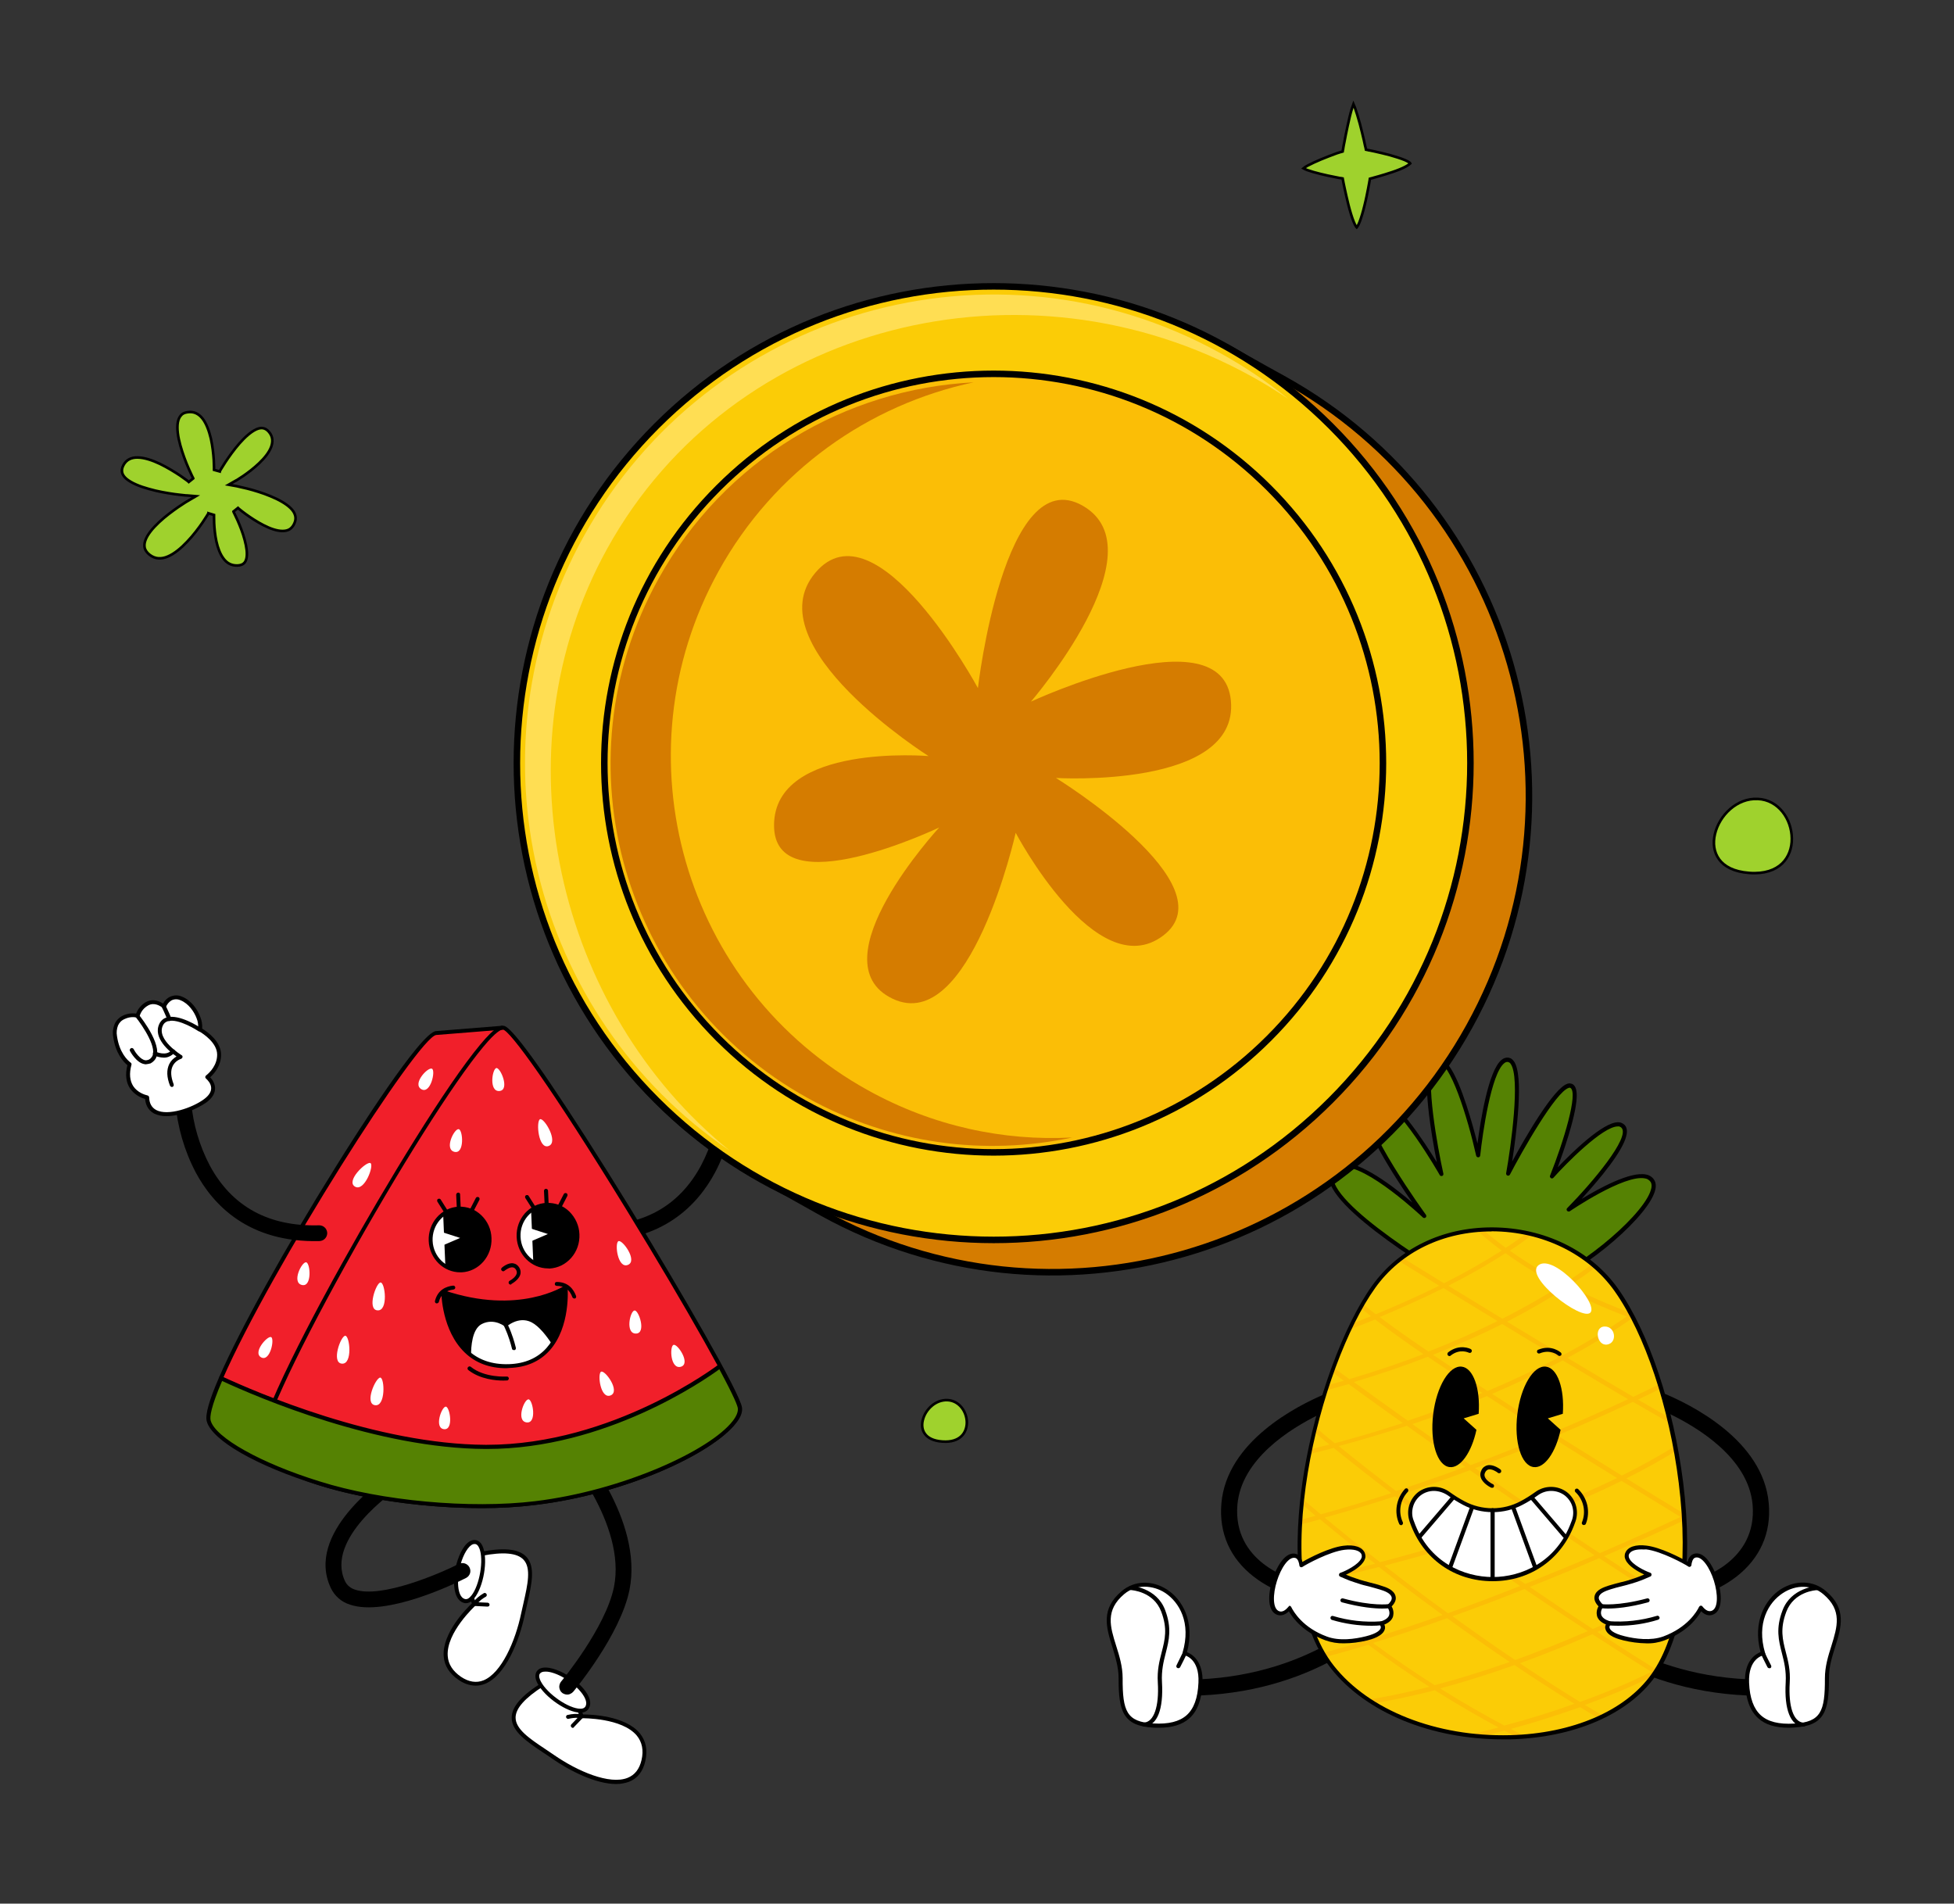 <?xml version="1.0" encoding="utf-8"?>
<!-- Generator: Adobe Illustrator 25.2.3, SVG Export Plug-In . SVG Version: 6.00 Build 0)  -->
<svg version="1.1" id="Layer_1" xmlns="http://www.w3.org/2000/svg" xmlns:xlink="http://www.w3.org/1999/xlink" x="0px" y="0px"
	 viewBox="0 0 1500 1461.3" style="enable-background:new 0 0 1500 1461.3;" xml:space="preserve">
<rect x="0" y="0" width="1500" height="1461.3" fill="#333333" stroke="none"/>
<style type="text/css">
	.st0{fill:#FFFFFF;}
	.st1{fill:#F11F2A;}
	.st2{fill:#558203;}
	.st3{fill:#FBCC06;}
	.st4{fill:#FBBE06;}
	.st5{fill:#D57C00;stroke:#000000;stroke-width:5;}
	.st6{fill:#FBCC06;stroke:#000000;stroke-width:5;}
	.st7{fill:#FFDE53;}
	.st8{fill:#FBBE06;stroke:#000000;stroke-width:5;}
	.st9{fill:#D57C00;}
	.st10{fill:#9FD22D;stroke:#000000;stroke-width:2;}
</style>
<path d="M564,843.5c-0.6-1.2-1.5-2.2-2.7-2.9c-1.2-0.6-2.6-0.8-3.9-0.6c-1.3,0.3-2.5,0.9-3.4,2c-0.9,1-1.4,2.3-1.5,3.7
	c-1.5,17.2-6.4,33.9-14.4,49.1c-17,31.5-45.2,46.9-83.9,45.8c-1.6,0-3.2,0.6-4.3,1.7c-1.2,1.1-1.8,2.6-1.9,4.2
	c0,1.6,0.6,3.2,1.7,4.3c1.1,1.2,2.6,1.8,4.2,1.9c54.5,1.4,81.7-27.8,95-52.6c8.8-16.7,14.1-35.1,15.7-53.9
	C564.6,845.3,564.4,844.3,564,843.5z"/>
<path class="st0" d="M598.1,816.4c0,0,9.2-5.2,11.4-21c2.3-15.8-14.4-15.7-16.7-13.2c-0.2-2.1-1-4.2-2.2-5.9
	c-1.2-1.8-2.8-3.2-4.6-4.3c-6.6-3.9-13,3.5-13,3.5s-2.5-11.3-12.2-7.5c-9.7,3.8-15.5,18-13,23.1c0,0-15.1,7.8-15.1,18.6
	c0,10.8,10.1,17.2,10.1,17.2s-12.4,7.9,0,17c12.4,9.1,42.9,18.2,42.1-2.7C584.9,841.1,604.8,838.6,598.1,816.4z"/>
<path d="M611,795.5c-1.9,13.4-8.6,19.6-11.1,21.5c1.9,7.1,1.4,13-1.6,17.6c-2.8,4-7,6.8-11.8,7.8c-0.1,6.5-3.4,9.6-6.2,11.1
	c-9.7,5.1-28.9-1.4-38.3-8.5c-4.2-3.1-6.2-6.4-6.1-10c0.1-3.8,2.7-6.7,4.5-8.3c-3-2.4-9.1-8.5-9.1-17.2c0-9.9,11.1-17.2,14.7-19.4
	c-0.5-3.1-0.1-6.4,1.2-9.3c2-5.3,6.5-11.9,13.1-14.5c1.3-0.6,2.7-0.9,4.2-0.9c1.4,0,2.9,0.3,4.1,1c2.3,1.4,4.1,3.5,5.1,6.1
	c3.1-2.5,8.2-5,13.1-2.1c1.8,1,3.3,2.3,4.5,3.9c1.2,1.6,2.1,3.4,2.6,5.4c3.5-0.9,7.2-0.5,10.5,1c2.5,1.2,4.5,3.2,5.7,5.8
	C611.3,789.3,611.6,792.5,611,795.5z"/>
<path class="st0" d="M611,795.5c-1.9,13.4-8.6,19.6-11.1,21.5c1.9,7.1,1.4,13-1.6,17.6c-2.8,4-7,6.8-11.8,7.8
	c-0.1,6.5-3.4,9.6-6.2,11.1c-9.7,5.1-28.9-1.4-38.3-8.5c-4.2-3.1-6.2-6.4-6.1-10c0.1-3.8,2.7-6.7,4.5-8.3c-3-2.4-9.1-8.5-9.1-17.2
	c0-9.9,11.1-17.2,14.7-19.4c-0.5-3.1-0.1-6.4,1.2-9.3c2-5.3,6.5-11.9,13.1-14.5c1.3-0.6,2.7-0.9,4.2-0.9c1.4,0,2.9,0.3,4.1,1
	c2.3,1.4,4.1,3.5,5.1,6.1c3.1-2.5,8.2-5,13.1-2.1c1.8,1,3.3,2.3,4.5,3.9c1.2,1.6,2.1,3.4,2.6,5.4c3.5-0.9,7.2-0.5,10.5,1
	c2.5,1.2,4.5,3.2,5.7,5.8C611.3,789.3,611.6,792.5,611,795.5z"/>
<path d="M571.5,856.8c-10.5,0-23.3-5.3-30.4-10.6c-4.6-3.4-6.9-7.2-6.7-11.2c0.2-3.1,1.6-6,3.8-8.1c-3.6-3.2-8.3-9.1-8.4-17.3
	c0-9.9,10.2-17.4,14.5-20.1c-0.2-3.1,0.3-6.2,1.5-9.1c2.1-5.6,6.9-12.6,13.9-15.4c1.5-0.7,3.2-1,4.8-1c1.7,0,3.3,0.4,4.8,1.2
	c2.1,1.2,3.8,3,5,5.1c4.5-3,9.3-3.4,13.3-1.1c3.4,2,6.1,5.1,7.4,8.8c3.4-0.5,7,0,10.1,1.5c2.8,1.3,5.1,3.6,6.4,6.5
	c1.3,3.1,1.6,6.5,1.1,9.8c-1.8,12.7-7.7,19.2-10.9,21.8c1.7,7.1,1,13.1-2,17.8c-2.8,4-6.9,6.9-11.6,8.1c-0.5,6.5-4,9.7-6.9,11.2
	C578,856.2,574.8,856.9,571.5,856.8z M564.6,767.1c-1.3,0-2.6,0.3-3.8,0.8c-6.1,2.4-10.3,8.6-12.2,13.7c-1.2,2.6-1.6,5.5-1.1,8.4
	c0.1,0.3,0.1,0.6-0.1,0.9c-0.1,0.3-0.3,0.5-0.6,0.7c-3.3,1.9-14,8.9-14,18c0,8,5.4,13.5,8.5,16c0.2,0.1,0.3,0.3,0.4,0.5
	c0.1,0.2,0.1,0.4,0.1,0.6c0,0.2,0,0.4-0.1,0.6c-0.1,0.2-0.2,0.4-0.4,0.5c-1.4,1.2-3.9,3.9-4,7.2c-0.1,3,1.7,5.9,5.5,8.7
	c8.9,6.6,27.7,13.1,36.7,8.3c3.5-1.8,5.3-5.1,5.4-9.8c0-0.3,0.1-0.7,0.4-0.9c0.2-0.3,0.5-0.4,0.9-0.5c2.2-0.5,7.7-2.2,10.9-7.1
	c2.7-4.2,3.2-9.7,1.4-16.4c-0.1-0.3-0.1-0.6,0-0.9c0.1-0.3,0.3-0.5,0.5-0.7c2.6-1.9,8.7-7.7,10.6-20.5c0.5-2.7,0.2-5.5-0.8-8.1
	c-1-2.2-2.8-4-4.9-5c-2.9-1.4-6.2-1.7-9.4-1c-0.2,0.1-0.4,0.1-0.6,0.1s-0.4-0.1-0.6-0.2c-0.4-0.2-0.6-0.5-0.7-0.9
	c-0.5-1.8-1.3-3.4-2.4-4.8c-1.1-1.4-2.5-2.6-4.1-3.5c-4.8-2.8-9.5,0.4-11.4,1.9c-0.2,0.2-0.4,0.3-0.6,0.3c-0.2,0.1-0.5,0.1-0.7,0
	c-0.2-0.1-0.4-0.2-0.6-0.3c-0.2-0.2-0.3-0.3-0.4-0.6c-0.8-2.2-2.4-4.1-4.4-5.3C566.8,767.3,565.7,767.1,564.6,767.1z"/>
<path d="M587.2,817c-1.2,0-2.3-0.3-3.4-0.8c-1.1-0.5-2-1.3-2.8-2.2c-8.6-9.1,9.7-32.5,11.8-35.1c0.3-0.3,0.6-0.5,1-0.6
	c0.4,0,0.8,0.1,1.1,0.3c0.3,0.3,0.5,0.6,0.6,1c0,0.4-0.1,0.8-0.3,1.1c-5.3,6.6-17.7,25-11.9,31.1c0.5,0.7,1.2,1.2,2,1.6
	c0.8,0.4,1.7,0.5,2.6,0.4c3.9-0.5,7.8-6.3,8.9-8.5c0.2-0.4,0.5-0.6,0.9-0.7c0.4-0.1,0.8-0.1,1.2,0.1c0.4,0.2,0.6,0.5,0.7,0.9
	c0.1,0.4,0.1,0.8-0.1,1.2c-0.2,0.4-4.8,9.2-11.2,10.1C587.9,816.9,587.6,817,587.2,817z"/>
<path d="M569.4,783.8c-0.2,0-0.4,0-0.6-0.1c-0.2-0.1-0.4-0.2-0.5-0.3c-0.1-0.1-0.3-0.3-0.3-0.5c-0.1-0.2-0.1-0.4-0.1-0.6
	c0-0.2,0-0.4,0.1-0.6c2.2-5.5,4.3-9.6,4.4-9.7c0.1-0.2,0.2-0.3,0.4-0.5c0.2-0.1,0.3-0.2,0.5-0.3c0.2-0.1,0.4-0.1,0.6-0.1
	s0.4,0.1,0.6,0.2c0.2,0.1,0.3,0.2,0.5,0.4c0.1,0.2,0.2,0.3,0.3,0.5c0.1,0.2,0.1,0.4,0.1,0.6c0,0.2-0.1,0.4-0.2,0.6
	c0,0-2.1,4.2-4.2,9.5c-0.1,0.3-0.3,0.5-0.6,0.7C570,783.7,569.7,783.8,569.4,783.8z"/>
<path d="M573.5,811.9c-1.6,0.1-3.1-0.2-4.6-0.9c-1.4-0.7-2.7-1.6-3.7-2.9c-0.3-0.3-0.4-0.7-0.3-1.1c0-0.4,0.3-0.8,0.6-1
	c0.3-0.3,0.7-0.4,1.1-0.3c0.4,0,0.8,0.3,1,0.6c4.1,5,12,1.2,12.1,1.2c0.2-0.1,0.4-0.1,0.6-0.2c0.2,0,0.4,0,0.6,0.1
	c0.2,0.1,0.4,0.2,0.5,0.3c0.1,0.1,0.3,0.3,0.4,0.5c0.1,0.2,0.1,0.4,0.2,0.6c0,0.2,0,0.4-0.1,0.6c-0.1,0.2-0.2,0.4-0.3,0.5
	c-0.1,0.2-0.3,0.3-0.5,0.4C578.7,811.2,576.1,811.8,573.5,811.9z"/>
<path d="M567.3,834.4c-0.2,0-0.4,0-0.6-0.1c-0.4-0.1-0.7-0.4-0.8-0.8c-0.2-0.4-0.2-0.8,0-1.2c2.2-5.7,2.4-10.4,0.7-14.1
	c-1.3-2.6-3.6-4.6-6.4-5.5c-0.3-0.1-0.5-0.2-0.7-0.5c-0.2-0.2-0.3-0.5-0.4-0.8c0-0.3,0-0.6,0.1-0.9c0.1-0.3,0.3-0.5,0.6-0.6
	c0.2-0.1,19.4-11.9,14.4-22.7c-0.4-0.8-0.9-1.6-1.6-2.2c-0.7-0.6-1.5-1-2.4-1.2c-8.2-2.3-23.1,7.5-23.2,7.6
	c-0.2,0.1-0.4,0.2-0.5,0.2c-0.2,0-0.4,0-0.6,0c-0.2,0-0.4-0.1-0.5-0.2c-0.2-0.1-0.3-0.3-0.4-0.4c-0.1-0.2-0.2-0.4-0.2-0.5
	c0-0.2,0-0.4,0-0.6c0-0.2,0.1-0.4,0.2-0.5c0.1-0.2,0.3-0.3,0.4-0.4c0.7-0.4,16.2-10.6,25.7-8c1.3,0.3,2.5,1,3.5,1.8
	c1,0.9,1.8,2,2.4,3.2c5.1,10.7-7.7,21.2-13.2,25c2.4,1.4,4.3,3.4,5.6,5.9c2.2,4.4,2,10-0.6,16.5c-0.1,0.3-0.3,0.5-0.6,0.7
	C567.9,834.3,567.6,834.4,567.3,834.4z"/>
<path class="st1" d="M567.9,1080.8c-2.7-19.9-165.7-290.6-181.8-291.9c-0.3,0-0.6,0-0.9,0.1l-50.3,4
	c-19.4,1.6-182.2,269.6-174.7,297.6c3.7,13.9,38.3,33.6,84.4,47.8l0.4,0.1c43.8,13.9,111.6,21.8,165.9,15.2
	C495.9,1143.6,570.6,1100.7,567.9,1080.8z"/>
<path d="M171,1058.5l-2.8-1.2c15.7-36.2,50.9-99.7,89.6-161.7c15-24.2,65.1-103.1,76.9-104.1l51.2-4.1l0.2,3l-51.2,4.1
	C321.2,795.7,207.9,974,171,1058.5z"/>
<path d="M369.2,1157.7c-31.2-0.1-62.4-3.2-93-9.5c-44.8-9.3-73.7-23.1-77.3-36.9c-4.5-17,47.9-113.3,64.2-142.4
	c33.7-60.5,79.4-135.8,105.7-167.2c11-13.2,15.3-14.5,17.5-14.3c1.7,0.1,6.4,0.5,36,44c16.4,24.2,38.2,58.1,61.2,95.6
	c40.6,66.3,84.6,142.6,86.1,153.5c0.5,3.5-1,7.5-4.5,11.9c-18.2,23.5-84.4,54.4-153.8,62.8C397.2,1157,383.2,1157.8,369.2,1157.7z
	 M385.8,790.4c-1.2,0-5,1.4-14.8,13.2c-22.7,27.1-65,94.1-105.3,166.7c-41.5,74.8-66.6,129.8-63.8,140.2
	c3.3,12.5,32.1,25.8,75.1,34.7c44.4,9.2,94.4,11.9,133.9,7.1c67.7-8.2,134.4-39.1,151.8-61.6c2.9-3.7,4.2-7.1,3.9-9.7
	c-1.2-8.9-39.6-77.2-85.7-152.3c-58.2-94.9-89.6-137.8-94.8-138.3H385.8z"/>
<path class="st0" d="M368.4,1192.8l-6.6,32.1l2.1,6.4c0,0-40.8,36.9-11,57c25.4,17.2,42.9-22.4,48.5-49.8
	C407.2,1211.2,418.9,1182.9,368.4,1192.8z"/>
<path d="M365.1,1294c-4.7-0.1-9.2-1.7-13-4.4c-7.1-4.8-11-10.9-11.5-18.3c-1.2-17.7,17.5-36.6,21.6-40.4l-1.8-5.4
	c-0.1-0.3-0.1-0.5,0-0.8l6.6-32.1c0.1-0.3,0.2-0.6,0.4-0.8c0.2-0.2,0.5-0.4,0.8-0.4c18.5-3.6,29.8-2.5,35.7,3.5
	c7.4,7.6,4.2,21.4,0.9,36c-0.6,2.6-1.2,5.3-1.8,8c-4.3,20.8-14.9,47.3-30.7,53.7C370,1293.5,367.6,1294,365.1,1294z M363.4,1224.9
	l2,6c0.1,0.3,0.1,0.6,0,0.9c-0.1,0.3-0.2,0.5-0.4,0.7c-0.2,0.2-22.6,20.7-21.3,38.7c0.4,6.3,3.9,11.7,10.2,16c6,4,11.8,4.9,17.3,2.7
	c13.7-5.6,24.4-29.9,28.9-51.5c0.6-2.7,1.2-5.4,1.8-8c3.1-13.8,6.1-26.8-0.1-33.2c-4.9-5.1-15.4-6.1-31.9-2.9L363.4,1224.9z"/>
<path class="st0" d="M362.8,1184c-4.6,1.5-8.6,9.2-10.7,16.8c-3.3,12-2.7,25.8,4.1,28.1c1.9,0.7,3.8,0.1,5.8-1.7
	c6.9-6.5,11.2-26.5,8.1-37.4c-0.7-2.4-2-5.4-4.7-5.9C364.5,1183.6,363.6,1183.7,362.8,1184z"/>
<path d="M357.7,1230.7c-0.7,0-1.4-0.1-2.1-0.4c-7.9-2.7-8.5-17.5-5.1-30c2.1-7.5,6.2-16.1,11.7-17.8c1.1-0.4,2.2-0.4,3.3-0.2
	c2.7,0.6,4.7,3,5.8,7c3.3,11.6-1.2,32-8.5,39C361.6,1229.8,359.7,1230.6,357.7,1230.7z M363.2,1185.4c-3.5,1.1-7.5,7.6-9.7,15.7
	c-3.1,11.1-2.6,24.4,3.1,26.3c0.9,0.3,2.3,0.5,4.2-1.4c6.4-6.1,10.6-25.6,7.7-35.9c-0.5-1.6-1.5-4.4-3.5-4.8
	C364.4,1185.2,363.8,1185.2,363.2,1185.4L363.2,1185.4z"/>
<path d="M374.2,1233.3L374.2,1233.3l-10.3-0.5c-0.3,0-0.6-0.1-0.8-0.3c-0.2-0.2-0.4-0.4-0.5-0.6c-0.1-0.3-0.2-0.5-0.1-0.8
	c0-0.3,0.2-0.5,0.3-0.8c2.4-2.9,5.3-5.4,8.6-7.3c0.2-0.1,0.4-0.1,0.6-0.2c0.2,0,0.4,0,0.6,0.1c0.2,0.1,0.4,0.2,0.5,0.3
	c0.2,0.1,0.3,0.3,0.4,0.5c0.1,0.2,0.1,0.4,0.2,0.6c0,0.2,0,0.4-0.1,0.6c-0.1,0.2-0.2,0.4-0.3,0.5c-0.1,0.2-0.3,0.3-0.5,0.4
	c-2,1.1-3.9,2.5-5.5,4.2l7,0.3c0.4,0,0.8,0.2,1.1,0.5c0.3,0.3,0.4,0.7,0.4,1.1c0,0.4-0.2,0.8-0.5,1.1
	C374.9,1233.2,374.6,1233.3,374.2,1233.3z"/>
<path d="M320.3,1226.8c-17.7,5.7-37.8,9.7-51.6,5c-3.2-1-6.2-2.6-8.7-4.8s-4.6-4.9-6-7.9c-20.2-42.4,40.6-83.8,43.2-85.5
	c1.3-0.9,3-1.2,4.5-0.9c1.6,0.3,3,1.2,3.9,2.6s1.2,3,0.9,4.5c-0.3,1.6-1.2,3-2.6,3.9c-0.7,0.5-54.6,37.3-39,70.2
	c0.8,1.6,1.8,2.9,3.2,4c1.3,1.1,2.9,1.9,4.5,2.4c20,6.8,64.3-12,79.7-19.8c1.4-0.7,3.1-0.8,4.6-0.3c1.5,0.5,2.8,1.6,3.5,3
	c0.7,1.4,0.9,3.1,0.4,4.6c-0.5,1.5-1.6,2.8-3,3.5C345.7,1217.4,333.1,1222.6,320.3,1226.8z"/>
<path class="st0" d="M417.1,1292.6l26.9,18.8l2.8,6.1c0,0,55-1.2,47.1,33.9c-6.7,29.9-46.6,13.1-69.5-2.9
	C401.6,1332.5,373.7,1320,417.1,1292.6z"/>
<path d="M473,1369.5c-15.4,0-35.2-9.8-49.3-19.6c-2.2-1.6-4.5-3.1-6.8-4.6c-12.4-8.3-24.2-16.2-24.1-26.8c0.1-8.5,7.6-17,23.5-27
	c0.2-0.2,0.5-0.3,0.8-0.3c0.3,0,0.6,0.1,0.8,0.3l26.9,18.8c0.2,0.2,0.4,0.4,0.5,0.6l2.4,5.2c5.6,0,32.2,0.8,43.5,14.5
	c4.6,5.7,6.1,12.8,4.2,21.2c-1.8,8.1-6.1,13.5-12.6,16C479.7,1368.9,476.4,1369.5,473,1369.5z M417.1,1294.4
	c-14.2,9.1-21.2,17-21.3,24c-0.1,9,11,16.4,22.7,24.2c2.3,1.5,4.6,3.1,6.8,4.6c18.2,12.6,42.6,23,56.4,17.6
	c5.6-2.2,9.2-6.8,10.8-13.8c1.7-7.4,0.4-13.7-3.6-18.6c-11.4-13.8-41.6-13.4-42-13.4c-0.3,0-0.6-0.1-0.8-0.2
	c-0.2-0.2-0.4-0.4-0.6-0.6l-2.7-5.7L417.1,1294.4z"/>
<path class="st0" d="M413.2,1283.9c-1.5,2.2-0.5,5.3,0.7,7.5c5.3,10.1,22.1,21.7,31.6,21.7c2.6,0,4.4-0.9,5.4-2.7
	c3.4-6.3-5.7-16.8-16.3-23.3c-6.8-4.1-15-6.9-19.4-4.8C414.4,1282.7,413.7,1283.2,413.2,1283.9z"/>
<path d="M445.5,1314.7c-10.1,0-27.3-11.8-32.9-22.5c-1.9-3.6-2.1-6.8-0.6-9.1c0.6-0.9,1.5-1.7,2.5-2.2c5.2-2.4,14.2,0.9,20.8,4.9
	c11.1,6.7,20.8,17.9,16.9,25.3C451,1313.5,448.7,1314.7,445.5,1314.7z M418.7,1283.2c-1,0-2,0.1-2.9,0.5c-0.5,0.2-1,0.6-1.4,1.1
	c-1.2,1.7,0,4.5,0.8,6c5,9.6,21.4,20.9,30.3,20.9c2.6,0,3.5-1,4-1.9c2.8-5.3-5.9-15.3-15.7-21.3
	C428.2,1285.1,422.5,1283.1,418.7,1283.2L418.7,1283.2z"/>
<path d="M439.7,1326.4c-0.3,0-0.6-0.1-0.8-0.3c-0.2-0.2-0.4-0.4-0.6-0.7c-0.1-0.3-0.1-0.6-0.1-0.9c0.1-0.3,0.2-0.6,0.4-0.8l4.8-5
	c-2.3-0.1-4.6,0.2-6.8,0.7c-0.2,0.1-0.4,0.1-0.6,0.1c-0.2,0-0.4-0.1-0.6-0.2c-0.2-0.1-0.3-0.2-0.5-0.4c-0.1-0.2-0.2-0.3-0.3-0.5
	c-0.1-0.4-0.1-0.8,0.1-1.2c0.2-0.4,0.5-0.6,0.9-0.7c3.7-0.9,7.5-1.1,11.3-0.6c0.3,0,0.5,0.2,0.7,0.3c0.2,0.2,0.4,0.4,0.5,0.7
	c0.1,0.3,0.1,0.6,0,0.8c-0.1,0.3-0.2,0.5-0.4,0.7l-7.1,7.4C440.5,1326.2,440.1,1326.4,439.7,1326.4z"/>
<path d="M434.9,1300.8c-1.1-0.1-2.2-0.5-3.1-1.1c-0.9-0.7-1.6-1.5-2-2.6c-0.4-1-0.6-2.1-0.4-3.2c0.2-1.1,0.6-2.1,1.3-3
	c0.4-0.4,34.2-41.3,40.6-72.6c9.8-48.4-38.6-103.9-39.1-104.5c-1.1-1.2-1.6-2.8-1.5-4.4c0.1-1.6,0.8-3.1,2-4.2
	c1.2-1.1,2.8-1.6,4.4-1.5c1.6,0.1,3.1,0.8,4.2,2c2.2,2.4,52.9,60.7,41.9,114.9c-7,34.4-41.7,76.3-43.1,78c-0.6,0.7-1.4,1.3-2.3,1.7
	C436.8,1300.8,435.9,1300.9,434.9,1300.8z"/>
<path class="st2" d="M567.9,1080.8c-0.5-3.6-6.2-15.3-15.3-32.1c0,0-80.4,62.3-179.8,61.9c-84.7-0.3-177.5-40.7-203.2-52.7
	c-7.1,16.2-10.7,28-9.5,32.7c3.7,14,38.5,33.7,84.8,48c43.8,13.9,111.6,21.8,165.9,15.2C495.9,1143.6,570.6,1100.7,567.9,1080.8z"/>
<path d="M369.6,1157.7c-42.5,0-89.5-6.4-125-17.6c-47.5-14.7-82-34.4-85.9-49.1c-1.3-4.9,1.8-16,9.5-33.7c0.1-0.2,0.2-0.4,0.3-0.5
	c0.1-0.1,0.3-0.2,0.5-0.3c0.2-0.1,0.4-0.1,0.6-0.1c0.2,0,0.4,0,0.6,0.1c26.3,12.2,118.5,52.2,202.5,52.6h0.9
	c97.3,0,177.1-61,178-61.6c0.2-0.1,0.4-0.2,0.6-0.3c0.2-0.1,0.4-0.1,0.6,0c0.2,0,0.4,0.1,0.6,0.3c0.2,0.1,0.3,0.3,0.4,0.5
	c9.7,18,14.9,29,15.4,32.6c0.5,3.6-1,7.5-4.5,11.9c-18.2,23.5-84.4,54.4-153.8,62.8C397.4,1156.9,383.5,1157.7,369.6,1157.7z
	 M245.4,1137.2c47.4,15,115.3,21.2,165.3,15.2c67.7-8.2,134.4-39.1,151.8-61.6c2.9-3.7,4.2-7.1,3.9-9.7c-0.2-1.8-2.4-8.1-14.2-30
	c-11.2,8.2-87.2,61.2-178.4,61.2h-0.9c-83.2-0.3-174.3-39.2-202.4-52.2c-8.6,19.9-9.5,27.5-8.8,30.3
	C165.1,1103.5,200.4,1123.3,245.4,1137.2z"/>
<path d="M392,986.1c-0.3,0-0.6-0.1-0.8-0.2c-0.2-0.1-0.4-0.4-0.6-0.6c-0.2-0.4-0.2-0.8-0.1-1.2c0.1-0.4,0.4-0.7,0.7-0.9
	c1.2-0.6,4.6-2.8,5.4-5.4c0.1-0.5,0.2-1.1,0.1-1.6c-0.1-0.5-0.3-1-0.6-1.5c-0.2-0.5-0.6-0.8-1-1.2c-0.4-0.3-0.9-0.5-1.4-0.6
	c-2.3-0.4-5.4,1.8-6.4,2.6c-0.2,0.1-0.3,0.2-0.5,0.3c-0.2,0.1-0.4,0.1-0.6,0.1c-0.2,0-0.4-0.1-0.6-0.2s-0.3-0.2-0.5-0.4
	c-0.1-0.2-0.2-0.3-0.3-0.5c-0.1-0.2-0.1-0.4-0.1-0.6c0-0.2,0.1-0.4,0.2-0.6c0.1-0.2,0.2-0.3,0.4-0.5c0.5-0.4,4.7-4,8.8-3.3
	c0.9,0.2,1.8,0.5,2.6,1.1c0.8,0.6,1.4,1.3,1.9,2.1c0.5,0.8,0.8,1.7,1,2.6c0.1,0.9,0.1,1.9-0.2,2.8c-1.3,4.4-6.7,7.1-6.9,7.3
	C392.5,986.1,392.2,986.1,392,986.1z"/>
<path d="M340.3,991.9c58.6,19.8,93.7-3.6,93.7-3.6s5,58.8-43.2,60.5C340.8,1050.4,340.3,991.9,340.3,991.9z"/>
<path class="st0" d="M369.8,1016.4c10-5.1,18.5,2.4,18.5,2.4s9.5-9,19.8-3.7c5.8,3,11.6,10.6,15.6,16.7c-6.4,9.2-16.6,16.3-33,16.9
	c-12.6,0.4-22-3-29.1-8.2C361.6,1034,362.3,1020.3,369.8,1016.4z"/>
<path d="M394.5,1036.4c-0.3,0-0.7-0.1-1-0.3c-0.3-0.2-0.5-0.5-0.5-0.9c0-0.2-5-20.8-12.7-26.2c-0.2-0.3-0.4-0.6-0.4-0.9
	c0-0.4,0.1-0.7,0.3-1c0.2-0.3,0.5-0.5,0.9-0.6c0.3-0.1,0.7,0,1,0.1c8.7,6.1,13.7,27.1,13.9,28c0,0.2,0.1,0.4,0,0.6
	c0,0.2-0.1,0.4-0.2,0.6c-0.1,0.2-0.2,0.3-0.4,0.4c-0.2,0.1-0.3,0.2-0.5,0.2C394.8,1036.4,394.6,1036.4,394.5,1036.4z"/>
<path d="M335.4,1000.5c-0.1,0-0.3,0-0.4,0c-0.2,0-0.4-0.1-0.5-0.2c-0.2-0.1-0.3-0.3-0.4-0.4c-0.1-0.2-0.2-0.4-0.2-0.6s0-0.4,0-0.6
	c2.2-8.8,8.8-11.2,13.9-11.8c0.4,0,0.8,0.1,1.1,0.3c0.3,0.3,0.5,0.6,0.6,1c0,0.4-0.1,0.8-0.3,1.1c-0.3,0.3-0.6,0.5-1,0.6
	c-6.1,0.7-9.9,3.9-11.3,9.5c-0.1,0.3-0.3,0.6-0.6,0.8C336,1000.4,335.7,1000.5,335.4,1000.5z"/>
<path d="M440.9,996.8c-0.3,0-0.6-0.1-0.9-0.3c-0.3-0.2-0.5-0.4-0.6-0.7c-2.1-5.8-6.1-8.7-12-8.7c-0.4,0-0.8-0.2-1.1-0.4
	c-0.3-0.3-0.4-0.7-0.4-1.1c0-0.4,0.2-0.8,0.4-1.1c0.3-0.3,0.7-0.4,1.1-0.4c9,0,13,5.8,14.8,10.7c0.1,0.2,0.1,0.4,0.1,0.6
	c0,0.2-0.1,0.4-0.1,0.6c-0.1,0.2-0.2,0.3-0.3,0.5c-0.1,0.1-0.3,0.2-0.5,0.3C441.3,996.7,441.1,996.8,440.9,996.8z"/>
<path d="M386.4,1059.8c-5.4,0-17.8-0.9-26.9-8.1c-0.2-0.1-0.3-0.3-0.4-0.5c-0.1-0.2-0.2-0.4-0.2-0.6c0-0.2,0-0.4,0.1-0.6
	c0.1-0.2,0.1-0.4,0.3-0.5c0.1-0.2,0.3-0.3,0.5-0.4c0.2-0.1,0.4-0.2,0.6-0.2c0.2,0,0.4,0,0.6,0.1c0.2,0.1,0.4,0.1,0.5,0.3
	c10.6,8.5,27.2,7.4,27.4,7.4c0.2,0,0.4,0,0.6,0c0.2,0.1,0.4,0.2,0.5,0.3c0.2,0.1,0.3,0.3,0.4,0.5c0.1,0.2,0.2,0.4,0.2,0.6
	c0,0.2,0,0.4-0.1,0.6c-0.1,0.2-0.2,0.4-0.3,0.5c-0.1,0.2-0.3,0.3-0.5,0.4c-0.2,0.1-0.4,0.1-0.6,0.1
	C388.9,1059.7,388,1059.8,386.4,1059.8z"/>
<path d="M388.7,1050.3c-12.9,0-23.6-4-31.9-12c-17.6-16.9-18-45.2-18-46.4c0-0.2,0.1-0.5,0.2-0.7c0.1-0.2,0.3-0.4,0.5-0.5
	c0.2-0.1,0.4-0.2,0.7-0.3c0.2,0,0.5,0,0.7,0.1c57.2,19.4,92-3.2,92.4-3.5c0.2-0.1,0.5-0.2,0.7-0.3s0.5,0,0.8,0.1
	c0.2,0.1,0.4,0.3,0.6,0.5c0.2,0.2,0.2,0.5,0.3,0.7c0.1,1.2,2.4,30.5-13.7,48.6c-7.6,8.5-18,13.1-31,13.5L388.7,1050.3z M341.9,994
	c0.5,6.9,3,28.7,17,42.1c8.1,7.8,18.8,11.5,31.8,11.1c12.1-0.4,21.9-4.6,28.9-12.5c12.6-14.2,13.2-36.6,13-43.9
	C424,995.4,391.1,1009.9,341.9,994z"/>
<path class="st0" d="M354.3,975.2c12.5-0.6,22.2-11.6,21.6-24.7c-0.6-13.1-11.2-23.2-23.7-22.6c-12.5,0.6-22.2,11.6-21.6,24.7
	C331.2,965.6,341.8,975.8,354.3,975.2z"/>
<path d="M353.3,976.7c-12.9,0-23.6-10.6-24.2-24.1c-0.6-13.9,9.7-25.7,23-26.3c3.2-0.1,6.4,0.4,9.4,1.5c3,1.1,5.7,2.9,8,5.1
	c4.8,4.6,7.6,10.8,7.8,17.5c0.6,13.9-9.7,25.7-23,26.3L353.3,976.7z M332.1,952.5c0.5,12.2,10.4,21.8,22.1,21.2
	c11.7-0.6,20.7-10.9,20.1-23.1c-0.2-5.8-2.7-11.4-6.9-15.4c-2-2-4.4-3.5-7-4.5c-2.6-1-5.4-1.4-8.2-1.3
	C340.6,929.9,331.6,940.3,332.1,952.5z"/>
<path d="M340.2,932.1c3.5-2.6,7.6-4,11.9-4.2c12.5-0.6,23.1,9.6,23.7,22.7c0.6,13.1-9.1,24.1-21.6,24.7c-4.3,0.2-8.6-0.9-12.3-3.1
	L340.2,932.1z"/>
<path d="M352.2,929.4c-0.4,0-0.8-0.2-1-0.4c-0.3-0.3-0.4-0.6-0.5-1l-0.5-10.8c0-0.2,0-0.4,0.1-0.6c0.1-0.2,0.2-0.4,0.3-0.5
	c0.1-0.2,0.3-0.3,0.5-0.4c0.2-0.1,0.4-0.1,0.6-0.2c0.2,0,0.4,0,0.6,0.1c0.2,0.1,0.4,0.2,0.5,0.3c0.1,0.1,0.3,0.3,0.3,0.5
	c0.1,0.2,0.1,0.4,0.1,0.6l0.5,10.9c0,0.2,0,0.4-0.1,0.6c-0.1,0.2-0.2,0.4-0.3,0.5c-0.1,0.1-0.3,0.3-0.5,0.3
	C352.7,929.4,352.5,929.4,352.2,929.4L352.2,929.4z"/>
<path d="M361.7,931.6c-0.2,0-0.5-0.1-0.7-0.2c-0.2-0.1-0.3-0.2-0.5-0.4c-0.1-0.2-0.2-0.3-0.3-0.5c-0.1-0.2-0.1-0.4-0.1-0.6
	c0-0.2,0.1-0.4,0.2-0.6l5-9.7c0.2-0.4,0.5-0.6,0.9-0.7c0.4-0.1,0.8-0.1,1.2,0.1c0.4,0.2,0.6,0.5,0.7,0.9c0.1,0.4,0.1,0.8-0.1,1.2
	l-5,9.6c-0.1,0.3-0.3,0.5-0.5,0.6C362.3,931.5,362,931.6,361.7,931.6z"/>
<path d="M342.9,932.4c-0.3,0-0.5-0.1-0.7-0.2c-0.2-0.1-0.4-0.3-0.6-0.5l-5.8-9.2c-0.1-0.2-0.2-0.4-0.2-0.6c0-0.2,0-0.4,0-0.6
	c0-0.2,0.1-0.4,0.2-0.5c0.1-0.2,0.3-0.3,0.4-0.4c0.2-0.1,0.4-0.2,0.6-0.2c0.2,0,0.4,0,0.6,0c0.2,0,0.4,0.1,0.5,0.2
	c0.2,0.1,0.3,0.3,0.4,0.4l5.8,9.2c0.1,0.2,0.2,0.5,0.2,0.8s-0.1,0.5-0.2,0.8c-0.1,0.2-0.3,0.4-0.6,0.6
	C343.5,932.4,343.2,932.4,342.9,932.4z"/>
<path class="st0" d="M353.2,950.3l-16.5,7.1l-0.6-12.6L353.2,950.3z"/>
<path class="st0" d="M421.7,972.2c12.5-0.6,22.2-11.6,21.6-24.7c-0.6-13.1-11.2-23.2-23.7-22.6c-12.5,0.6-22.2,11.6-21.6,24.7
	C398.6,962.6,409.2,972.8,421.7,972.2z"/>
<path d="M420.8,973.7c-12.9,0-23.6-10.6-24.2-24.1c-0.6-13.9,9.7-25.7,23-26.2c3.2-0.1,6.4,0.4,9.4,1.5c3,1.1,5.7,2.9,8,5.1
	c4.7,4.6,7.6,10.9,7.8,17.5c0.3,6.6-1.9,13.1-6.3,18.1c-2.1,2.4-4.7,4.4-7.5,5.8c-2.9,1.4-6,2.2-9.2,2.4L420.8,973.7z M399.6,949.5
	c0.5,12.2,10.4,21.8,22.1,21.2c2.8-0.1,5.5-0.8,8-2.1c2.5-1.2,4.8-3,6.6-5.1c3.8-4.4,5.7-10.1,5.5-16c-0.3-5.8-2.7-11.3-6.9-15.4
	c-2-2-4.4-3.5-7-4.5c-2.6-1-5.4-1.4-8.2-1.3C408.1,926.9,399,937.3,399.6,949.5z"/>
<path d="M407.7,929.1c3.5-2.6,7.6-4,11.9-4.2c12.5-0.6,23.1,9.6,23.7,22.7c0.6,13.1-9.1,24.1-21.6,24.7c-4.3,0.2-8.6-0.9-12.3-3.1
	L407.7,929.1z"/>
<path d="M419.6,926.4c-0.4,0-0.8-0.2-1-0.4c-0.3-0.3-0.4-0.6-0.5-1l-0.5-10.8c0-0.2,0-0.4,0.1-0.6c0.1-0.2,0.2-0.4,0.3-0.5
	c0.1-0.1,0.3-0.3,0.5-0.4c0.2-0.1,0.4-0.1,0.6-0.1c0.4,0,0.8,0.1,1.1,0.4c0.3,0.3,0.5,0.6,0.5,1l0.5,10.9c0,0.2,0,0.4-0.1,0.6
	c-0.1,0.2-0.2,0.4-0.3,0.5c-0.1,0.1-0.3,0.3-0.5,0.4C420.1,926.4,419.9,926.4,419.6,926.4L419.6,926.4z"/>
<path d="M429.2,928.6c-0.2,0-0.5-0.1-0.7-0.2c-0.2-0.1-0.3-0.2-0.5-0.4c-0.1-0.2-0.2-0.3-0.3-0.5c-0.1-0.2-0.1-0.4-0.1-0.6
	c0-0.2,0.1-0.4,0.2-0.6l5-9.7c0.2-0.4,0.5-0.6,0.9-0.7c0.4-0.1,0.8-0.1,1.2,0.1c0.4,0.2,0.6,0.5,0.7,0.9c0.1,0.4,0.1,0.8-0.1,1.2
	l-5,9.7c-0.1,0.3-0.3,0.5-0.6,0.6C429.7,928.5,429.5,928.6,429.2,928.6z"/>
<path d="M410.4,929.5c-0.3,0-0.5-0.1-0.7-0.2c-0.2-0.1-0.4-0.3-0.6-0.5l-5.8-9.1c-0.1-0.2-0.2-0.4-0.2-0.6c0-0.2,0-0.4,0-0.6
	c0-0.2,0.1-0.4,0.2-0.5c0.1-0.2,0.3-0.3,0.4-0.4c0.2-0.1,0.4-0.2,0.6-0.2c0.2,0,0.4,0,0.6,0c0.2,0,0.4,0.1,0.5,0.2
	c0.2,0.1,0.3,0.3,0.4,0.4l5.8,9.2c0.2,0.3,0.3,0.7,0.2,1.1c-0.1,0.4-0.3,0.7-0.7,0.9C410.9,929.4,410.7,929.5,410.4,929.5z"/>
<path class="st0" d="M420.6,947.3l-16.5,7.1l-0.6-12.6L420.6,947.3z"/>
<path class="st0" d="M421.2,879.7c7.9-2.9-3.6-22.1-6.7-20.5C411.4,860.9,413.3,882.7,421.2,879.7z"/>
<path class="st0" d="M383.4,837.5c8.2-0.7,0.8-18.2-2.4-17.6C377.8,820.6,375.2,838.2,383.4,837.5z"/>
<path class="st0" d="M348.8,884.2c8,2,6.6-17,3.3-17.4C348.7,866.3,340.8,882.2,348.8,884.2z"/>
<path class="st0" d="M323.4,836.1c7.1,4.2,11.2-14.3,8.2-15.7C328.5,818.9,316.3,831.9,323.4,836.1z"/>
<path class="st0" d="M231.7,986.4c8,2,6.6-16.9,3.3-17.4C231.7,968.5,223.7,984.4,231.7,986.4z"/>
<path class="st0" d="M488.1,1023.7c8.3,0,2.3-18.1-1-17.7C483.7,1006.3,479.8,1023.7,488.1,1023.7z"/>
<path class="st0" d="M404.2,1091.9c8.2,1.1,4.8-17.6,1.5-17.7C402.3,1074.1,396,1090.8,404.2,1091.9z"/>
<path class="st0" d="M522.6,1049.2c8-2.2-2.5-18-5.6-16.8C513.9,1033.6,514.6,1051.3,522.6,1049.2z"/>
<path class="st0" d="M272.5,910.9c7.3,4.3,15-16.7,11.8-18.1C281.1,891.5,265.2,906.6,272.5,910.9z"/>
<path class="st0" d="M262.5,1046.8c8.4,0.6,6-21.6,2.5-21.4C261.5,1025.6,254.1,1046.2,262.5,1046.8z"/>
<path class="st0" d="M340.8,1097.1c7.7,0.9,4.5-17.3,1.4-17.3C339,1079.8,333.1,1096.2,340.8,1097.1z"/>
<path class="st0" d="M200.5,1042c6.9,3.6,10.5-14.4,7.6-15.6C205.2,1025.3,193.7,1038.3,200.5,1042z"/>
<path class="st0" d="M289.8,1005.9c8.5,0.6,5.8-21.7,2.3-21.4C288.7,984.7,281.5,1005.4,289.8,1005.9z"/>
<path class="st0" d="M287.9,1078.7c8.3,1.2,7.4-21.1,4-21.2C288.4,1057.5,279.5,1077.5,287.9,1078.7z"/>
<path class="st0" d="M468.7,1071.2c7.8-3.1-4.3-19.8-7.3-18.2C458.5,1054.6,460.9,1074.2,468.7,1071.2z"/>
<path class="st0" d="M482,971c7.8-3.1-4.3-19.8-7.3-18.2C471.7,954.5,474.2,974.1,482,971z"/>
<path d="M135.2,843.5c0.6-1.2,1.5-2.2,2.7-2.9c1.2-0.6,2.6-0.8,3.9-0.6c1.3,0.3,2.5,0.9,3.4,2c0.9,1,1.4,2.3,1.5,3.7
	c1.5,17.2,6.4,33.9,14.4,49.1c17,31.5,45.2,46.9,83.9,45.8c1.6,0,3.2,0.6,4.3,1.7c1.2,1.1,1.8,2.6,1.9,4.2c0,1.6-0.6,3.2-1.7,4.3
	c-1.1,1.2-2.6,1.8-4.2,1.9c-54.5,1.4-81.7-27.8-95-52.6c-8.8-16.7-14.1-35.1-15.7-53.9C134.7,845.3,134.8,844.3,135.2,843.5z"/>
<path class="st0" d="M101.1,816.4c0,0-9.2-5.2-11.4-21c-2.3-15.8,14.4-15.7,16.7-13.2c0.2-2.1,1-4.2,2.1-5.9
	c1.2-1.8,2.8-3.2,4.6-4.3c6.6-3.9,13,3.5,13,3.5s2.5-11.3,12.2-7.5c9.7,3.8,15.5,18,12.9,23.1c0,0,15.1,7.8,15.1,18.6
	c0,10.8-10.1,17.2-10.1,17.2s12.4,7.9,0,17s-42.9,18.2-42.1-2.7C114.3,841.1,94.5,838.6,101.1,816.4z"/>
<path d="M89.2,786.6c1.2-2.5,3.2-4.6,5.7-5.8c3.3-1.5,7-1.9,10.5-1c0.5-1.9,1.4-3.8,2.6-5.4c1.2-1.6,2.8-2.9,4.5-3.9
	c4.9-2.9,10-0.5,13.1,2.1c1-2.5,2.8-4.7,5.1-6.1c1.3-0.6,2.7-1,4.1-1c1.4,0,2.9,0.3,4.2,0.9c6.5,2.6,11,9.2,13.1,14.5
	c1.3,2.9,1.7,6.1,1.2,9.3c3.6,2.2,14.8,9.5,14.7,19.4c0,8.8-6.1,14.8-9.1,17.2c1.8,1.6,4.4,4.5,4.5,8.3c0.1,3.5-1.9,6.9-6.1,10
	c-9.5,7-28.7,13.6-38.3,8.5c-2.8-1.5-6.1-4.6-6.2-11.1c-4.8-1-9-3.8-11.8-7.8c-3-4.6-3.5-10.5-1.6-17.6c-2.6-1.9-9.2-8-11.2-21.5
	C87.7,792.6,88,789.5,89.2,786.6z"/>
<path class="st0" d="M89.2,786.6c1.2-2.5,3.2-4.6,5.7-5.8c3.3-1.5,7-1.9,10.5-1c0.5-1.9,1.4-3.8,2.6-5.4c1.2-1.6,2.8-2.9,4.5-3.9
	c4.9-2.9,10-0.5,13.1,2.1c1-2.5,2.8-4.7,5.1-6.1c1.3-0.6,2.7-1,4.1-1c1.4,0,2.9,0.3,4.2,0.9c6.5,2.6,11,9.2,13.1,14.5
	c1.3,2.9,1.7,6.1,1.2,9.3c3.6,2.2,14.8,9.5,14.7,19.4c0,8.8-6.1,14.8-9.1,17.2c1.8,1.6,4.4,4.5,4.5,8.3c0.1,3.5-1.9,6.9-6.1,10
	c-9.5,7-28.7,13.6-38.3,8.5c-2.8-1.5-6.1-4.6-6.2-11.1c-4.8-1-9-3.8-11.8-7.8c-3-4.6-3.5-10.5-1.6-17.6c-2.6-1.9-9.2-8-11.2-21.5
	C87.7,792.6,88,789.5,89.2,786.6z"/>
<path d="M127.8,856.8c-3.3,0.1-6.5-0.6-9.5-2c-2.9-1.6-6.4-4.8-6.9-11.2c-4.7-1.3-8.8-4.1-11.6-8.1c-3.1-4.7-3.8-10.7-2-17.8
	c-3.2-2.7-9.1-9.1-10.9-21.8c-0.6-3.3-0.2-6.7,1.1-9.8c1.3-2.9,3.6-5.2,6.4-6.5c3.1-1.5,6.7-2,10.1-1.5c1.4-3.7,4-6.8,7.4-8.8
	c4-2.3,8.8-1.9,13.3,1.1c1.1-2.2,2.8-3.9,5-5.1c1.5-0.7,3.1-1.1,4.8-1.2c1.7,0,3.3,0.3,4.8,1c7,2.8,11.8,9.8,13.9,15.4
	c1.2,2.9,1.7,6,1.5,9.1c4.4,2.7,14.6,10.1,14.5,20.1c0,8.2-4.8,14-8.4,17.3c2.2,2.2,3.6,5.1,3.8,8.1c0.1,4.1-2.1,7.8-6.7,11.2
	C151,851.5,138.2,856.8,127.8,856.8z M90.6,787.2c-1,2.6-1.3,5.4-0.8,8.1c1.8,12.7,8,18.6,10.6,20.5c0.2,0.2,0.4,0.4,0.5,0.7
	c0.1,0.3,0.1,0.6,0,0.9c-1.8,6.7-1.3,12.2,1.4,16.4c3.2,4.8,8.7,6.6,10.9,7.1c0.3,0.1,0.6,0.2,0.9,0.5c0.2,0.3,0.3,0.6,0.4,0.9
	c0.1,4.6,1.9,7.9,5.4,9.8c9,4.8,27.8-1.7,36.7-8.3c3.8-2.8,5.6-5.7,5.5-8.7c-0.1-3.3-2.6-5.9-4-7.2c-0.2-0.2-0.3-0.3-0.4-0.5
	c-0.1-0.2-0.1-0.4-0.1-0.7c0-0.2,0.1-0.4,0.2-0.6c0.1-0.2,0.2-0.4,0.4-0.5c3.2-2.6,8.5-8.1,8.5-16c0-9.1-10.7-16.1-14-18
	c-0.3-0.2-0.5-0.4-0.6-0.7c-0.1-0.3-0.2-0.6-0.1-0.9c0.4-2.8,0-5.8-1.1-8.4c-1.9-5-6.1-11.2-12.2-13.7c-1.1-0.5-2.3-0.8-3.5-0.8
	c-1.2,0-2.4,0.3-3.5,0.8c-2,1.2-3.6,3.1-4.4,5.3c-0.1,0.2-0.2,0.4-0.4,0.6c-0.2,0.2-0.4,0.3-0.6,0.3c-0.2,0.1-0.5,0.1-0.7,0
	c-0.2-0.1-0.4-0.2-0.6-0.3c-1.8-1.5-6.6-4.7-11.4-1.9c-1.6,0.9-3,2.1-4.1,3.5c-1.1,1.4-1.9,3.1-2.4,4.8c-0.1,0.4-0.4,0.7-0.7,0.9
	c-0.2,0.1-0.4,0.2-0.6,0.2c-0.2,0-0.4,0-0.6-0.1c-3.1-0.8-6.4-0.4-9.4,1C93.3,783.2,91.6,785,90.6,787.2L90.6,787.2z"/>
<path d="M112,817c-0.3,0-0.7,0-1-0.1c-6.3-0.9-11-9.7-11.2-10.1c-0.1-0.2-0.1-0.4-0.2-0.6c0-0.2,0-0.4,0.1-0.6s0.2-0.4,0.3-0.5
	c0.1-0.2,0.3-0.3,0.5-0.4c0.2-0.1,0.4-0.1,0.6-0.2c0.2,0,0.4,0,0.6,0.1s0.4,0.2,0.5,0.3c0.2,0.1,0.3,0.3,0.4,0.5
	c1.1,2.2,5,7.9,8.9,8.5c0.9,0.1,1.7-0.1,2.6-0.4c0.8-0.4,1.5-0.9,2-1.6c5.8-6.1-6.6-24.5-11.9-31.1c-0.3-0.3-0.4-0.7-0.3-1.1
	c0-0.4,0.3-0.8,0.6-1c0.3-0.3,0.7-0.4,1.1-0.3c0.4,0,0.8,0.3,1,0.6c2.1,2.6,20.4,26,11.8,35.1c-0.8,0.9-1.7,1.6-2.8,2.2
	C114.4,816.6,113.2,816.9,112,817z"/>
<path d="M129.9,783.8c-0.3,0-0.6-0.1-0.8-0.3c-0.3-0.2-0.4-0.4-0.6-0.7c-2.1-5.3-4.2-9.5-4.2-9.5c-0.2-0.4-0.2-0.8-0.1-1.2
	c0.1-0.4,0.4-0.7,0.8-0.9c0.4-0.2,0.8-0.2,1.2-0.1c0.4,0.1,0.7,0.4,0.9,0.8c0.1,0.2,2.2,4.3,4.4,9.7c0.1,0.2,0.1,0.4,0.1,0.6
	c0,0.2,0,0.4-0.1,0.6c-0.1,0.2-0.2,0.3-0.3,0.5c-0.1,0.1-0.3,0.2-0.5,0.3C130.3,783.7,130.1,783.8,129.9,783.8z"/>
<path d="M125.8,811.9c-2.6-0.1-5.1-0.6-7.5-1.7c-0.2-0.1-0.3-0.2-0.5-0.4c-0.1-0.1-0.2-0.3-0.3-0.5c-0.1-0.2-0.1-0.4-0.1-0.6
	c0-0.2,0.1-0.4,0.1-0.6c0.1-0.2,0.2-0.3,0.4-0.5c0.1-0.1,0.3-0.2,0.5-0.3c0.2-0.1,0.4-0.1,0.6-0.1c0.2,0,0.4,0.1,0.6,0.1
	c0.1,0.1,8.1,3.8,12.1-1.2c0.3-0.3,0.6-0.5,1-0.6c0.4,0,0.8,0.1,1.1,0.3c0.3,0.3,0.5,0.6,0.6,1c0,0.4-0.1,0.8-0.3,1.1
	c-1,1.2-2.3,2.2-3.7,2.9C128.9,811.6,127.4,811.9,125.8,811.9z"/>
<path d="M132,834.4c-0.3,0-0.6-0.1-0.9-0.3c-0.3-0.2-0.4-0.4-0.6-0.7c-2.6-6.6-2.7-12.1-0.6-16.5c1.2-2.5,3.2-4.5,5.6-5.9
	c-5.5-3.8-18.3-14.3-13.2-25c0.5-1.2,1.4-2.3,2.4-3.2c1-0.9,2.2-1.5,3.5-1.8c9.5-2.7,25.1,7.5,25.7,8c0.3,0.2,0.6,0.6,0.6,1
	s0,0.8-0.2,1.1c-0.2,0.3-0.6,0.6-1,0.6s-0.8,0-1.1-0.2c-0.1-0.1-15-9.9-23.2-7.6c-0.9,0.2-1.7,0.7-2.4,1.2c-0.7,0.6-1.2,1.3-1.6,2.2
	c-5.1,10.8,14.2,22.6,14.4,22.7c0.3,0.2,0.5,0.4,0.6,0.6c0.1,0.3,0.2,0.6,0.1,0.9c0,0.3-0.2,0.6-0.4,0.8c-0.2,0.2-0.4,0.4-0.7,0.5
	c-2.8,1-5.1,2.9-6.4,5.5c-1.8,3.6-1.5,8.3,0.7,14c0.1,0.4,0.1,0.8,0,1.2c-0.2,0.4-0.5,0.7-0.8,0.8
	C132.4,834.3,132.2,834.4,132,834.4z"/>
<path d="M899.7,1300.4c-1-0.8-1.7-1.9-2-3.2s-0.3-2.6,0.2-3.8c0.5-1.2,1.3-2.2,2.3-3c1.1-0.7,2.3-1.1,3.6-1.1
	c93.5,2.1,144.4-47.4,144.9-47.9c1.2-1.1,2.7-1.8,4.4-1.7c1.6,0,3.2,0.7,4.3,1.8c1.2,1.2,1.8,2.7,1.8,4.3c0,1.6-0.6,3.2-1.8,4.4
	c-2.2,2.2-55.2,53.8-154,51.5C902.2,1301.8,900.8,1301.3,899.7,1300.4z"/>
<path class="st0" d="M909.3,1269.2c0,0,13.2,2.2,12.2,22.7c-1.1,24.5-12.6,34.1-36.3,32.7c-21.8-1.2-25.1-10.9-25-36.3
	c0.1-25.4-21.7-45.8,1.8-65.8C883.3,1204.6,921.4,1228.2,909.3,1269.2z"/>
<path d="M889.6,1326.3c-1.4,0-2.9,0-4.4-0.1c-22.9-1.3-26.6-12.3-26.5-37.9c0-8.4-2.5-16.3-4.8-24c-4.7-15-9.1-29.2,7.2-42.9
	c9.7-8.2,23.4-8.6,34.9-1.1c11.2,7.3,21.6,24.1,15.2,48c3.7,1.4,12.7,6.7,11.9,23.8c-0.6,12.6-3.9,21.5-10.1,27
	C907.6,1323.9,899.9,1326.3,889.6,1326.3z M878.7,1218c-5.7,0-11.3,2-15.7,5.7c-14.7,12.4-10.8,25-6.2,39.6c2.5,7.9,5,16,5,24.9
	c-0.1,25.5,3.1,33.6,23.5,34.8c11.7,0.7,20.1-1.4,25.7-6.4c5.5-5,8.5-13.1,9-24.9c0.9-18.7-10.5-21-10.9-21.1
	c-0.2,0-0.4-0.1-0.6-0.2c-0.2-0.1-0.3-0.3-0.5-0.5s-0.2-0.4-0.2-0.6c0-0.2,0-0.4,0-0.6c6.8-23-2.5-38.8-13.5-46
	C889.7,1219.7,884.3,1218.1,878.7,1218z"/>
<path d="M878.4,1325.4c-0.4,0-0.8-0.1-1.1-0.4c-0.3-0.3-0.5-0.7-0.5-1.1c0-0.4,0.1-0.8,0.4-1.1c0.3-0.3,0.7-0.5,1.1-0.5
	c7.5-0.5,11.6-12.3,10.5-30.7c-0.6-9.4,1.2-16.5,3-23.4c2.5-9.7,4.6-18-0.4-31.1c-5.9-15.5-22.6-16.4-23.3-16.5
	c-0.2,0-0.4-0.1-0.6-0.2c-0.2-0.1-0.4-0.2-0.5-0.4s-0.2-0.3-0.3-0.5c-0.1-0.2-0.1-0.4-0.1-0.6c0-0.2,0.1-0.4,0.2-0.6
	c0.1-0.2,0.2-0.4,0.4-0.5c0.2-0.1,0.3-0.2,0.5-0.3c0.2-0.1,0.4-0.1,0.6-0.1c0.2,0,19.5,1.1,26.1,18.5c5.3,14,3,23.2,0.5,33
	c-1.7,6.6-3.4,13.5-2.9,22.4c1.2,20.9-3.6,33.3-13.4,33.9L878.4,1325.4z"/>
<path d="M904.6,1280.6c-0.3,0-0.5-0.1-0.8-0.2c-0.2-0.1-0.4-0.3-0.6-0.5c-0.1-0.2-0.2-0.5-0.2-0.8c0-0.3,0.1-0.5,0.2-0.8
	c2.1-4.2,4.4-8.9,4.7-9.6c0.1-0.4,0.4-0.7,0.8-0.9c0.4-0.2,0.8-0.2,1.2-0.1c0.4,0.1,0.7,0.4,0.9,0.7c0.2,0.4,0.2,0.8,0.1,1.2
	c-0.3,1-3.5,7.5-4.9,10.1c-0.1,0.3-0.3,0.5-0.6,0.6C905.1,1280.5,904.9,1280.6,904.6,1280.6z"/>
<path d="M1363,1300.4c1-0.8,1.7-1.9,2-3.2c0.3-1.2,0.3-2.6-0.2-3.8c-0.5-1.2-1.3-2.2-2.3-3s-2.3-1.1-3.6-1.1
	c-93.6,2.1-144.4-47.4-144.9-47.9c-0.6-0.6-1.3-1.1-2-1.4c-0.8-0.3-1.6-0.5-2.4-0.5c-0.8,0-1.6,0.2-2.4,0.5c-0.8,0.3-1.5,0.8-2,1.4
	c-0.6,0.6-1,1.3-1.4,2c-0.3,0.8-0.5,1.6-0.5,2.4c0,0.8,0.2,1.6,0.5,2.4c0.3,0.8,0.8,1.4,1.4,2c2.2,2.2,55.2,53.8,154,51.5
	C1360.6,1301.8,1362,1301.3,1363,1300.4z"/>
<path class="st0" d="M1353.5,1269.2c0,0-13.2,2.2-12.2,22.7c1.1,24.5,12.6,34.1,36.3,32.7c21.8-1.2,25.1-10.9,25-36.3
	c-0.1-25.4,21.7-45.9-1.8-65.8C1379.5,1204.6,1341.3,1228.2,1353.5,1269.2z"/>
<path d="M1373.2,1326.3c-10.4,0-18.1-2.4-23.5-7.3c-6.2-5.6-9.5-14.4-10.1-27c-0.8-17.1,8.1-22.3,11.9-23.8
	c-6.4-23.8,4.1-40.7,15.2-48c11.5-7.5,25.3-7.1,34.9,1.1c16.3,13.7,11.9,27.9,7.2,42.9c-2.4,7.7-4.9,15.6-4.8,24
	c0.1,25.6-3.6,36.6-26.5,37.9C1376.1,1326.2,1374.6,1326.3,1373.2,1326.3z M1353.7,1270.7c-0.5,0.1-11.8,2.4-11,21.1
	c0.5,11.7,3.5,19.9,9,24.9c5.5,5,13.9,7.1,25.7,6.4c20.4-1.2,23.6-9.3,23.5-34.8c0-8.9,2.5-17.1,5-24.9c4.5-14.6,8.5-27.2-6.2-39.6
	c-8.6-7.3-20.9-7.6-31.2-0.8c-11,7.2-20.3,23-13.5,46c0.1,0.2,0.1,0.4,0,0.7c0,0.2-0.1,0.4-0.2,0.6c-0.1,0.2-0.3,0.3-0.5,0.5
	C1354.1,1270.6,1353.9,1270.7,1353.7,1270.7L1353.7,1270.7z"/>
<path d="M1384.3,1325.4h-0.1c-9.7-0.7-14.6-13-13.4-33.9c0.5-9-1.2-15.8-2.9-22.4c-2.5-9.8-4.9-19,0.5-33
	c6.6-17.4,25.9-18.5,26.1-18.5c0.4,0,0.8,0.2,1,0.5c0.3,0.3,0.4,0.6,0.5,1c0,0.4-0.1,0.8-0.4,1.1c-0.3,0.3-0.6,0.5-1,0.5
	c-0.7,0-17.4,1-23.3,16.5c-5,13.1-2.9,21.4-0.4,31.1c1.8,6.9,3.6,13.9,3,23.4c-1.1,18.4,2.9,30.1,10.5,30.7c0.4,0,0.8,0.2,1.1,0.5
	c0.3,0.3,0.4,0.7,0.4,1.1c0,0.4-0.2,0.8-0.5,1.1C1385.2,1325.3,1384.8,1325.4,1384.3,1325.4L1384.3,1325.4z"/>
<path d="M1358.2,1280.6c-0.3,0-0.6-0.1-0.8-0.2c-0.2-0.1-0.4-0.4-0.6-0.6c-1.4-2.7-4.6-9.1-4.9-10.1c-0.1-0.4,0-0.8,0.2-1.1
	c0.2-0.3,0.5-0.6,0.9-0.7c0.4-0.1,0.8-0.1,1.1,0.1c0.4,0.2,0.6,0.5,0.8,0.9c0.2,0.6,2.5,5.4,4.7,9.6c0.2,0.4,0.2,0.8,0.1,1.2
	c-0.1,0.4-0.4,0.7-0.8,0.9C1358.7,1280.6,1358.4,1280.6,1358.2,1280.6z"/>
<path class="st2" d="M1126.8,990c0,0-118.7-67.7-103.8-91.2c12.6-19.9,70.3,34.7,70.3,34.7s-59.9-82-43.7-92.9
	c16.2-10.9,56.9,60.7,56.9,60.7s-18.8-85-3.7-87.6c15.1-2.6,32,73.2,32,73.2s7.8-75,23-73.3c15.3,1.8,0,87.3,0,87.3
	s38.2-73,48.6-67.2c10.4,5.9-14.9,69.3-14.9,69.3s44.5-49.4,54.6-38.2c10.2,11.1-41.8,63.8-41.8,63.8s54.4-37.3,64.2-22
	c9.8,15.3-55.2,71.4-86.9,79.3C1149.9,993.7,1126.8,990,1126.8,990z"/>
<path d="M1141.4,992.4c-5,0.1-9.9-0.2-14.9-0.9c-0.2,0-0.4-0.1-0.5-0.2c-4-2.3-98.4-56.4-105.4-84.6c-0.4-1.5-0.6-3-0.4-4.5
	c0.2-1.5,0.7-3,1.5-4.3c0.9-1.4,2-2.6,3.4-3.4c1.4-0.9,3-1.4,4.6-1.6c14.4-1.8,40.2,18.1,54.5,30.3c-14-20.3-41.5-62.7-38.8-78.6
	c0.1-1.1,0.5-2.1,1.1-3.1c0.6-0.9,1.3-1.7,2.2-2.4c1-0.7,2.2-1.1,3.4-1.3c1.2-0.2,2.5-0.1,3.7,0.2c14.8,3.5,37.3,38.1,47.2,54.2
	c-4-20-12.1-66.3-4.6-77.5c0.4-0.7,1-1.4,1.7-1.8c0.7-0.5,1.5-0.8,2.3-1c7.2-1.2,14.9,10.7,23.4,36.7c3.6,10.9,6.5,21.9,8.4,29.3
	c2.3-17.6,8.4-56.2,18.5-64.3c0.7-0.6,1.5-1.1,2.4-1.4c0.9-0.3,1.8-0.4,2.8-0.3c0.8,0.1,1.7,0.4,2.4,0.9c0.7,0.5,1.3,1.1,1.8,1.8
	c8,10.7,1.8,57-1.3,77.1c9.7-17.9,31.9-56.7,42.6-59.8c0.6-0.2,1.2-0.3,1.9-0.2c0.6,0.1,1.2,0.2,1.8,0.5c3.2,1.8,6.5,7.8-2.8,38.7
	c-2.9,9.6-6.2,18.9-8.5,25.2c10.7-11.2,34.5-34.5,46.2-34.6c1,0,1.9,0.1,2.8,0.5c0.9,0.4,1.7,0.9,2.4,1.6c4.9,5.3-0.7,17.8-17,38.1
	c-5.6,6.9-11.5,13.6-16.1,18.7c13.8-8.4,37.3-21.2,49.4-18.8c1.3,0.2,2.5,0.7,3.6,1.4c1.1,0.7,2,1.6,2.7,2.7
	c1.7,2.6,1.7,6.2-0.1,10.7c-8.9,22.4-60.5,64.2-87.7,71C1168.7,990.7,1155,992.4,1141.4,992.4z M1127.3,988.5
	c2.7,0.4,24.8,3.1,53.9-4.2c25.9-6.5,77.1-47.8,85.5-69.1c1.4-3.5,1.5-6.1,0.4-7.9c-0.5-0.7-1.1-1.3-1.9-1.8
	c-0.7-0.5-1.6-0.8-2.4-0.9c-16-3.2-57.3,24.9-57.7,25.2c-0.3,0.2-0.7,0.3-1.1,0.2c-0.4-0.1-0.7-0.2-1-0.5c-0.2-0.3-0.4-0.7-0.4-1
	c0-0.4,0.2-0.7,0.4-1c19.7-20,48.5-54.4,41.8-61.7c-0.4-0.4-0.8-0.7-1.3-0.9c-0.5-0.2-1-0.3-1.6-0.2c-11.5,0-39.6,28.4-49.4,39.4
	c-0.2,0.3-0.6,0.4-0.9,0.5c-0.4,0.1-0.7,0-1-0.2c-0.3-0.2-0.5-0.5-0.7-0.8s-0.1-0.7,0-1.1c10.3-25.8,21.9-63.8,15.6-67.4
	c-0.2-0.1-0.4-0.1-0.6-0.1c-0.2,0-0.4,0-0.6,0.1c-10.1,3-36.1,49.1-45.2,66.6c-0.2,0.3-0.5,0.6-0.8,0.7c-0.3,0.1-0.7,0.2-1.1,0
	c-0.4-0.1-0.7-0.4-0.8-0.7c-0.2-0.3-0.3-0.7-0.2-1.1c3.6-19.9,11.1-73.7,3.4-84c-0.2-0.4-0.5-0.7-0.9-0.9c-0.4-0.2-0.8-0.4-1.2-0.5
	c-0.5,0-1.1,0-1.5,0.2c-0.5,0.2-1,0.5-1.3,0.8c-10,8-16.6,53.8-18.4,70.8c0,0.4-0.2,0.7-0.5,1c-0.3,0.3-0.6,0.4-1,0.4
	c-0.4,0-0.7-0.1-1-0.3c-0.3-0.2-0.5-0.6-0.6-0.9c-6.4-28.8-20.3-73.8-30.2-72c-0.4,0.1-0.8,0.3-1.2,0.5c-0.3,0.3-0.6,0.6-0.8,1
	c-7.2,10.7,2.6,64.4,7,84.2c0.1,0.4,0,0.7-0.1,1.1c-0.2,0.3-0.5,0.6-0.8,0.7c-0.3,0.1-0.7,0.1-1.1,0s-0.6-0.4-0.8-0.7
	c-0.3-0.6-32.3-56.7-50-60.8c-0.8-0.2-1.6-0.3-2.4-0.2c-0.8,0.1-1.6,0.4-2.3,0.8c-0.5,0.4-1,0.9-1.3,1.5c-0.3,0.6-0.5,1.2-0.6,1.9
	c-3.4,19.4,45.5,86.6,46,87.3c0.2,0.3,0.3,0.7,0.3,1.1c0,0.4-0.2,0.8-0.5,1c-0.3,0.3-0.7,0.4-1.1,0.4c-0.4,0-0.8-0.2-1-0.4
	c-0.4-0.4-43.4-40.9-62.1-38.6c-1.2,0.1-2.3,0.5-3.3,1.1c-1,0.6-1.8,1.5-2.5,2.5c-0.6,1-0.9,2-1,3.1c-0.1,1.1,0,2.2,0.3,3.3
	C1030.1,932.2,1121.7,985.3,1127.3,988.5z"/>
<path class="st3" d="M1240.9,990.4c-41.5-58.9-142.1-64.4-186.3-2.8c-41.4,57.8-86.5,222.8-31.8,292.1
	c54.7,69.3,199.5,72.2,246.3,6.3C1316.4,1219.6,1287.8,1057,1240.9,990.4z"/>
<path class="st4" d="M1216.7,1308.8c17.6-6.4,34.9-13.7,51.7-21.8c0.2-0.3,0.5-0.6,0.7-0.9c1.1-1.6,2.2-3.2,3.2-5l-0.9,0.5
	c-10.2-6.3-25.8-16.2-45.2-28.8c16.3-7.2,33.4-15.3,51.3-24.5c3.8,2.4,7.6,4.8,11.4,7.1c0.2-1.2,0.5-2.5,0.7-3.7l-8.4-5.2
	c3.3-1.7,6.6-3.4,10-5.2c0.2-1.4,0.3-2.8,0.5-4.2c-4.7,2.5-9.4,5-14,7.3c-14.9-9.4-30.5-19.4-46.3-29.8
	c24.2-10.4,45.2-19.9,61.4-27.5c-0.1-1.8-0.2-3.5-0.3-5.3c-10.9-6.6-26.2-15.9-44-26.9c13.1-6.6,25.9-13.6,38-21
	c-0.2-1.2-0.4-2.5-0.7-3.7c-13,8-26.7,15.5-40.8,22.5c-15.2-9.4-32.1-19.9-49.5-30.8c22.1-9.3,41.6-18.1,58-25.8
	c10.4,6,20,11.6,28.6,16.4c-0.4-1.6-0.7-3.1-1.1-4.6c-7.3-4.1-15.2-8.6-23.6-13.5c6.5-3.1,12.4-5.9,17.7-8.5l-1-3.4
	c-6,2.9-12.8,6.2-20.3,9.8c-15.7-9.1-32.9-19.4-50.5-29.9c17.1-9.2,33.7-19.3,49.6-30.4l1.2,0.4c-0.8-1.6-1.6-3.1-2.4-4.6
	c-16.2-6-32-12.9-47.4-20.6c8.9-5.8,15.8-10.7,20.7-14.5c-0.9-0.8-1.8-1.6-2.7-2.3c-5.2,3.9-12.4,9-21.6,14.9
	c-14.5-7.4-28.4-15.9-41.7-25.2c6.1-4,11.9-8.1,17.4-12.4c-1.5-0.4-3-0.7-4.5-1c-5.1,3.8-10.4,7.6-16,11.2c-6-4.4-11.8-9-17.4-13.9
	c-1.6,0.1-3.3,0.2-4.9,0.4c6.1,5.5,12.6,10.7,19.2,15.6c-14.3,9.1-29.1,17.5-44.3,25.1c-12.4-7.7-23.4-14.3-31.8-19.5
	c-1,0.7-2,1.5-3,2.3c8.2,5,18.8,11.6,31.1,19.1c-17.9,8.8-35,16.3-48.7,21.9c-3.6-2.8-6.9-5.4-9.8-7.8c-0.6,1-1.1,2-1.7,3
	c2.4,2,5,4.1,7.8,6.3c-5.3,2.1-10,4-14,5.5c-0.7,1.5-1.5,3-2.2,4.6c5-1.9,11.7-4.4,19.4-7.6c10.2,7.8,22.9,16.9,37.1,26.6
	c-17.3,6.6-36.3,13.1-56.9,19.2c-4.4-3.2-8.4-6.1-11.9-8.7c-0.4,1.1-0.8,2.3-1.2,3.4l8.9,6.5c-4,1.2-8.1,2.3-12.3,3.4
	c-0.4,1.3-0.9,2.7-1.2,4c5.8-1.6,11.6-3.2,17.2-4.8c11.5,8.4,25.6,18.5,41.5,29.9l-5.2,1.7c-16.8,5.4-32.7,10-47,13.8
	c-4.9-4-9.8-8-14.6-12.1l-0.9,3.7c3.8,3.1,7.6,6.3,11.4,9.4c-5,1.3-9.7,2.5-14.3,3.6c-0.3,1.2-0.5,2.5-0.8,3.7
	c5.8-1.4,11.9-3,18.4-4.7c14.6,11.8,29.4,23.4,44.2,34.7c-17.5,5.7-35.6,11.2-54.1,16.3c-5.8-4.9-10.5-8.8-13.9-11.8
	c-0.2,1.4-0.3,2.8-0.4,4.2c2.8,2.4,6.2,5.3,10.3,8.7c-3.7,1-7.5,2-11.2,3c-0.1,1.2-0.2,2.5-0.2,3.7c5-1.3,9.9-2.6,14.8-4
	c10.8,8.9,25.1,20.6,42.3,34.1c-22.1,5.6-41.4,10-56.2,13.1c0.3,2.8,0.7,5.6,1.1,8.3c15.3,13.8,30.9,26.6,46.4,38.2
	c-10.4,3.1-20.8,6.1-31,8.8c0.6,1.1,1.2,2.1,1.9,3.1c10.8-2.9,21.7-6,32.6-9.3c16,12,31.9,22.8,46.9,32.3c-2,0.5-3.9,1-5.7,1.4
	c-15.5,3.8-29.2,6.5-40.9,8.4c1.4,1,2.9,1.9,4.4,2.8c10.4-1.8,22-4.1,34.7-7.1c3.7-0.9,7.6-1.8,11.6-2.9
	c17.8,11.2,34.5,20.8,49,28.6c-7.5,2-15.3,3.9-23.4,5.8c3.5,0.4,7,0.8,10.5,1.1c6-1.5,11.8-3,17.4-4.5c3.3,1.7,6.5,3.4,9.5,5
	c2.3-0.1,4.6-0.2,6.9-0.4c-3.6-1.8-7.4-3.7-11.4-5.9c19.7-5.4,37.3-11.1,53.1-16.7c4.8,3,9.6,5.9,14.5,8.7c1.2-0.6,2.6-1.2,3.8-1.8
	C1226.1,1314.5,1221.4,1311.7,1216.7,1308.8z M1274.1,1226.2c-18,9.1-35.1,17.2-51.4,24.3c-14.4-9.4-30.8-20.3-48.4-32.3
	c18.8-7.5,36.8-14.9,53.3-22.1C1243.5,1206.6,1259.1,1216.7,1274.1,1226.2z M1188,1101.4c-18.2,7.6-38,15.5-59.1,23.3
	c-15.8-11-30.9-21.7-44.7-31.5c17.7-6,37.2-13.1,57.3-21.5C1156.8,1081.6,1172.6,1091.7,1188,1101.4z M1100.1,1040
	c20-7.9,37.7-15.9,53.1-23.6c14,8.5,28.5,17.3,42.9,25.9c-18.1,9.5-36.4,18-54.2,25.5C1127.3,1058.3,1113.1,1048.9,1100.1,1040z
	 M1177,1162.2c-19.1,7.3-37.9,13.7-55.5,19.2c-15.2-10.9-30.7-22.3-46.3-34.1c18.4-6.1,36.2-12.3,53.2-18.7
	C1144.1,1139.6,1160.4,1150.9,1177,1162.2z M1180.6,1164.6c14.5,9.9,29.1,19.7,43.5,29.3c-16.5,7.1-34.5,14.5-53.3,22
	c-14.6-10-29.9-20.7-45.7-32C1142.7,1178.3,1161.5,1171.9,1180.6,1164.6L1180.6,1164.6z M1166.9,1217.5
	c-17.9,7.1-36.5,14.1-55.4,20.9c-17.8-12.9-34.1-25.2-48.6-36.5c14-3.7,29-7.8,44.6-12.4c4.4-1.3,8.9-2.7,13.4-4.1
	C1136.8,1196.6,1152.3,1207.4,1166.9,1217.5L1166.9,1217.5z M1170.4,1219.8c17.6,12,34,22.9,48.5,32.3c-20,8.7-38.6,16-55.8,22.2
	c-16.9-11.3-33-22.7-48.1-33.6C1134,1234,1152.6,1226.9,1170.4,1219.8L1170.4,1219.8z M1290.1,1164.5c-16.4,7.6-37.7,17.3-62.1,27.8
	c-14.5-9.6-29-19.3-43.5-29.2c20.1-7.8,40.6-16.5,60.3-26.3C1263.1,1148,1278.8,1157.6,1290.1,1164.5L1290.1,1164.5z M1241.3,1134.6
	c-19.8,9.6-40.2,18.3-60.3,26c-16.6-11.3-33-22.6-48.6-33.6c21.2-7.9,41.1-15.9,59.2-23.5C1209,1114.7,1226,1125.2,1241.3,1134.6
	L1241.3,1134.6z M1249.8,1074.1c-16.4,7.6-35.9,16.4-57.9,25.6c-15.4-9.7-31.2-19.8-46.5-29.7c17.8-7.6,36.1-16.2,54.2-25.7
	C1217,1054.8,1234.2,1064.9,1249.8,1074.1L1249.8,1074.1z M1200.8,989.4c15.6,7.9,31.6,15,48,21.2c-15.8,10.8-32.2,20.8-49.1,29.8
	c-14.4-8.6-28.9-17.4-42.8-25.8C1174.6,1005.4,1189.3,996.8,1200.8,989.4L1200.8,989.4z M1155.7,962c13.2,9.4,27.1,18,41.5,25.5
	c-11.7,7.4-26.3,15.9-43.9,24.8c-14.8-9-28.9-17.6-41.5-25.3C1126.9,979.4,1141.6,971.1,1155.7,962L1155.7,962z M1059.1,1011
	c14-5.8,31.1-13.3,49-22.2c12.6,7.7,26.7,16.3,41.5,25.3c-15.5,7.7-33.2,15.7-53.1,23.4C1082.3,1027.9,1069.5,1018.9,1059.1,1011
	L1059.1,1011z M1039.3,1060.9c20.6-6.1,39.5-12.7,56.8-19.4c13,8.9,27.2,18.3,41.8,27.8c-20.2,8.3-39.6,15.4-57.2,21.3
	C1065,1079.4,1051,1069.4,1039.3,1060.9L1039.3,1060.9z M1027.7,1110.1c13.7-3.7,28.7-8.1,44.6-13.1c2.5-0.8,5.1-1.7,7.7-2.5
	c13.8,9.9,28.9,20.5,44.8,31.6c-16.9,6.2-34.7,12.4-53.1,18.5C1057.1,1133.5,1042.3,1121.9,1027.7,1110.1L1027.7,1110.1z
	 M1016.9,1165c18.6-5.2,36.6-10.7,54.2-16.4c15.6,11.8,31.1,23.2,46.2,34.1c-3.7,1.1-7.3,2.2-10.8,3.3c-16.5,5-32.3,9.3-47.1,13.2
	C1042.3,1185.8,1027.9,1174.1,1016.9,1165L1016.9,1165z M999.7,1216.7c15.4-3.2,35.7-7.8,58.8-13.8c14.5,11.3,31,23.8,48.9,36.8
	c-18.8,6.7-38,13.1-57,18.9C1033.7,1246,1016.6,1232,999.7,1216.7L999.7,1216.7z M1054,1261.2c19-5.8,38.1-12.3,56.9-19
	c15.1,10.9,31.2,22.3,48,33.6c-21.8,7.7-41.1,13.5-57.6,17.8C1086.3,1284.1,1070.3,1273.3,1054,1261.2L1054,1261.2z M1154.8,1324.6
	c-14.5-7.7-31.3-17.2-49.3-28.5c16.6-4.4,35.7-10.3,57.1-17.9c14.8,10,30.2,19.9,46,29.7C1192.7,1313.7,1174.8,1319.3,1154.8,1324.6
	L1154.8,1324.6z M1166.7,1276.8c17.2-6.2,35.8-13.6,55.7-22.3c19.1,12.4,34.8,22.4,45.3,28.9c-17.8,8.7-36.1,16.4-54.8,23.1
	C1197.1,1296.7,1181.6,1286.8,1166.7,1276.8L1166.7,1276.8z"/>
<path d="M1153.7,1335.2c-55.1,0-105.3-20.6-132-54.5c-33-41.8-27-112.9-20.5-151.6c9.1-54.3,30.1-111.5,52.3-142.4
	c20.3-28.3,53.7-44.5,91.7-44.5h0.5c39.7,0.2,75.9,17.8,96.6,47.3c23.4,33.2,42.5,90.2,49.8,148.6c8,64.2,0.1,118.5-21.5,148.9
	c-20.6,28.9-62.1,46.9-111.2,48.2C1157.4,1335.2,1155.5,1335.2,1153.7,1335.2z M1145,945.3c-37,0-69.5,15.7-89.2,43.2
	c-42.5,59.3-85.2,222.7-31.8,290.3c27,34.2,78.8,54.6,135.1,53.2c48.1-1.2,88.7-18.7,108.7-46.9c21.1-29.8,28.8-83.2,20.9-146.7
	c-7.2-58-26-114.4-49.2-147.2c-20.2-28.6-55.3-45.8-94.1-46H1145z"/>
<path d="M1357.8,1154.1c-4.2-48.9-60.9-76.4-80.9-84.6c1.7,5.1,3,10.2,4,15.5c22.1,10.5,61.4,34.2,64.5,70.2
	c3.7,44-41.4,56.8-43.4,57.3c-1.5,0.4-2.7,1.3-3.6,2.6c-0.8,1.3-1.2,2.8-1,4.3c0.2,1.5,0.9,2.9,2.1,3.9c1.1,1,2.6,1.5,4.1,1.5
	c0.5,0,1.1-0.1,1.6-0.2c10.1-3.1,19.5-7.9,27.8-14.3C1351.2,1196.1,1359.8,1176.7,1357.8,1154.1z"/>
<path class="st0" d="M1235,1246.1c-12.8-4.1-5.9-13.2-5.9-13.2l-0.1-0.1c-1.8-1.8-4-4.4-3.3-7.2c1.1-4.2,6.6-5.9,10.2-7
	c5.3-1.7,10.8-2.8,16.2-4.4c2.3-0.7,4.5-1.5,6.8-2.3c1.2-0.5,2.5-1,3.7-1.5l3.7-1.6c-5.5-1.9-20-9.2-17.2-16.2
	c1.6-4,7.5-5.4,14.7-4.5c11.7,1.5,29.7,11.2,32.8,13.3c0.5-3.7,1.8-6.4,4.1-7.1c12.6-3.9,26.5,39.7,13.3,43.8c-3.1,1-6-0.7-8.6-4
	c-2,4.2-9.4,16.5-28.3,23.5c-9.4,3.5-21.1,2.3-30.8-0.1c-3.8-0.9-11.8-3.2-12.6-7.9C1233.6,1248.5,1234.4,1247.3,1235,1246.1z"/>
<path d="M1263.7,1261.5c-5.9-0.1-11.9-0.9-17.6-2.3c-3.1-0.8-12.7-3.1-13.8-9.2c-0.2-1,0-2.1,0.5-3c-3.6-1.5-5.9-3.6-6.8-6.3
	c-0.3-1.3-0.4-2.6-0.2-3.9c0.2-1.3,0.6-2.5,1.3-3.7c-1.6-1.7-3.8-4.6-3-7.9c1.2-5,7.2-6.8,11.1-8.1c3-0.9,5.9-1.7,8.7-2.4
	c2.5-0.6,5.1-1.2,7.6-2.1c2.2-0.7,4.5-1.4,6.7-2.3c1.2-0.5,2.5-1,3.7-1.5l0.3-0.1c-4.9-2.3-12.1-6.4-14.3-11.3
	c-0.4-0.8-0.7-1.8-0.7-2.7c0-0.9,0.1-1.9,0.5-2.7c1.8-4.5,7.9-6.6,16.3-5.5c10.6,1.3,25.7,9,31.5,12.4c1-4.1,3.1-5.5,4.8-6.1
	c7.6-2.4,14.6,8.2,18.2,19.8c3.6,11.5,3.9,24.5-3.9,27c-2.1,0.7-5.3,0.7-8.7-2.7c-3.3,5.7-11.2,16-28.1,22.3
	C1273.3,1260.9,1268.5,1261.7,1263.7,1261.5z M1259.8,1189.4c-4.9,0-8.3,1.4-9.3,3.8c-0.2,0.5-0.3,1-0.2,1.5c0,0.5,0.2,1,0.4,1.5
	c2.2,4.9,12,9.7,16.1,11.1c0.3,0.1,0.6,0.3,0.7,0.5c0.2,0.3,0.3,0.6,0.3,0.9c0,0.3-0.1,0.6-0.2,0.9c-0.2,0.3-0.4,0.5-0.7,0.6
	l-2.8,1.2l-0.9,0.4c-1.3,0.5-2.5,1-3.7,1.5c-2.3,0.9-4.6,1.6-6.9,2.3c-2.6,0.8-5.2,1.5-7.7,2.1c-2.8,0.7-5.7,1.4-8.4,2.3
	c-3.4,1.1-8.3,2.7-9.1,5.9c-0.5,1.9,1.2,3.9,2.9,5.7l0.1,0.1c0.3,0.3,0.4,0.6,0.4,1c0,0.4-0.1,0.7-0.3,1c0,0-2.2,3-1.3,5.9
	c0.7,2.1,2.8,3.7,6.4,4.9c0.2,0.1,0.4,0.2,0.6,0.3c0.2,0.2,0.3,0.3,0.4,0.5c0.1,0.2,0.1,0.4,0.1,0.7c0,0.2-0.1,0.4-0.2,0.6l-0.3,0.6
	c-0.4,0.6-0.7,1.3-0.7,2.1c0.3,1.8,2.6,4.5,11.5,6.7c8.3,2.1,20.3,3.7,29.9,0.2c18.5-6.9,25.7-19.1,27.4-22.7
	c0.1-0.2,0.3-0.4,0.5-0.6c0.2-0.2,0.5-0.2,0.7-0.3c0.3,0,0.5,0,0.8,0.1c0.2,0.1,0.5,0.3,0.6,0.5c2.4,3,4.7,4.1,6.9,3.4
	c5.4-1.7,5-13.2,1.9-23.1c-3.1-9.9-9.2-19.3-14.3-17.8c-2.1,0.6-2.8,3.9-3,5.8c0,0.3-0.1,0.5-0.3,0.7c-0.2,0.2-0.4,0.4-0.6,0.5
	c-0.2,0.1-0.5,0.2-0.8,0.1c-0.3,0-0.5-0.1-0.7-0.3c-2.8-1.9-20.7-11.7-32.2-13.1C1262.3,1189.5,1261.1,1189.4,1259.8,1189.4
	L1259.8,1189.4z"/>
<path class="st0" d="M1229.1,1232.9c0,0,12.4,1.9,35.8-4.4L1229.1,1232.9z"/>
<path d="M1234.3,1234.8c-1.8,0-3.6-0.1-5.4-0.3c-0.2,0-0.4-0.1-0.6-0.2c-0.2-0.1-0.3-0.2-0.5-0.4c-0.1-0.2-0.2-0.4-0.3-0.6
	c-0.1-0.2-0.1-0.4,0-0.6c0-0.2,0.1-0.4,0.2-0.6c0.1-0.2,0.3-0.3,0.4-0.5s0.4-0.2,0.6-0.2c0.2,0,0.4,0,0.6,0c0.1,0,12.4,1.7,35.1-4.4
	c0.4-0.1,0.8-0.1,1.2,0.2c0.4,0.2,0.6,0.5,0.7,0.9c0.1,0.4,0.1,0.8-0.2,1.2c-0.2,0.4-0.5,0.6-0.9,0.7
	C1250.5,1234,1240.1,1234.8,1234.3,1234.8z"/>
<path class="st0" d="M1235,1246.1c12.6,0.9,25.4-0.5,37.5-4.1L1235,1246.1z"/>
<path d="M1242.2,1248c-2.5,0-5-0.1-7.5-0.3c-0.2,0-0.4-0.1-0.6-0.2c-0.2-0.1-0.4-0.2-0.5-0.4c-0.1-0.2-0.2-0.3-0.3-0.6
	c-0.1-0.2-0.1-0.4-0.1-0.6c0-0.2,0.1-0.4,0.2-0.6s0.2-0.3,0.4-0.5c0.2-0.1,0.4-0.2,0.6-0.3c0.2-0.1,0.4-0.1,0.6,0
	c12.4,0.9,24.9-0.5,36.9-4.1c0.2-0.1,0.4-0.1,0.6-0.1c0.2,0,0.4,0.1,0.6,0.2c0.2,0.1,0.3,0.2,0.5,0.4c0.1,0.2,0.2,0.3,0.3,0.5
	c0.1,0.2,0.1,0.4,0.1,0.6c0,0.2-0.1,0.4-0.2,0.6c-0.1,0.2-0.2,0.3-0.4,0.5c-0.2,0.1-0.3,0.2-0.6,0.3
	C1262.9,1246.5,1252.6,1248,1242.2,1248z"/>
<path d="M993.3,1212.5c-1.9-0.5-47.1-13.3-43.4-57.3c3-35.2,40.6-58.6,63-69.5c0.3-1.2,0.7-2.5,1-3.7c1-3.8,2.5-7.9,3-11.8
	c-21.3,9-75.3,36.3-79.3,84c-1.9,22.6,6.6,42,24.8,56.1c8.3,6.4,17.7,11.3,27.8,14.3c0.5,0.1,1.1,0.2,1.6,0.2c1.5,0,3-0.6,4.1-1.5
	c1.1-1,1.9-2.4,2.1-3.9c0.2-1.5-0.2-3-1-4.3C996,1213.8,994.7,1212.9,993.3,1212.5z"/>
<path class="st0" d="M1060.4,1246.1c12.8-4.1,5.9-13.2,5.9-13.2l0.1-0.1c1.8-1.8,4-4.4,3.3-7.2c-1.1-4.2-6.6-5.9-10.2-7
	c-5.3-1.7-10.8-2.8-16.2-4.4c-2.3-0.7-4.5-1.5-6.8-2.3c-1.2-0.5-2.5-1-3.7-1.5l-3.7-1.6c5.5-1.9,20-9.2,17.2-16.2
	c-1.6-4-7.5-5.4-14.7-4.5c-11.7,1.5-29.7,11.2-32.8,13.3c-0.5-3.7-1.8-6.4-4.1-7.1c-12.6-3.9-26.5,39.7-13.4,43.8c3.1,1,6-0.7,8.6-4
	c2,4.2,9.4,16.5,28.3,23.5c9.4,3.5,21.1,2.3,30.8-0.1c3.8-0.9,11.8-3.2,12.7-7.9C1061.8,1248.5,1060.9,1247.3,1060.4,1246.1z"/>
<path d="M1031.6,1261.5c-4.8,0.1-9.6-0.7-14.1-2.3c-16.8-6.2-24.8-16.6-28.1-22.3c-3.5,3.4-6.6,3.4-8.7,2.8
	c-7.8-2.5-7.6-15.4-3.9-27c3.7-11.7,10.7-22.1,18.2-19.8c1.7,0.5,3.7,2,4.8,6.1c5.8-3.4,20.9-11.1,31.5-12.4
	c8.4-1.1,14.5,1,16.4,5.5c0.3,0.9,0.5,1.8,0.5,2.7c0,0.9-0.3,1.9-0.7,2.7c-2.2,4.9-9.4,9.1-14.3,11.3l0.3,0.1c1.2,0.5,2.5,1,3.7,1.5
	c2.2,0.8,4.5,1.6,6.7,2.3c2.5,0.8,5.1,1.4,7.6,2.1c2.8,0.7,5.8,1.4,8.6,2.4c4,1.2,10,3.2,11.2,8.1c0.9,3.3-1.4,6.2-3,7.9
	c0.7,1.1,1.1,2.4,1.3,3.7c0.2,1.3,0.1,2.6-0.2,3.9c-0.8,2.7-3.1,4.8-6.7,6.3c0.5,0.9,0.6,2,0.5,3c-1.1,6-10.7,8.4-13.8,9.2
	C1043.6,1260.7,1037.6,1261.5,1031.6,1261.5z M989.8,1232.7h0.2c0.3,0,0.5,0.1,0.7,0.3c0.2,0.1,0.4,0.4,0.5,0.6
	c1.8,3.6,8.9,15.9,27.4,22.7c9.6,3.6,21.5,1.9,29.9-0.2c8.9-2.2,11.2-4.9,11.5-6.7c0-0.8-0.3-1.5-0.7-2.1l-0.3-0.6
	c-0.1-0.2-0.1-0.4-0.1-0.6c0-0.2,0-0.4,0.1-0.6c0.1-0.2,0.2-0.4,0.4-0.5c0.2-0.2,0.4-0.3,0.6-0.3c3.6-1.2,5.8-2.8,6.4-4.9
	c0.9-2.9-1.2-5.9-1.3-5.9c-0.2-0.3-0.3-0.7-0.3-1c0-0.4,0.2-0.7,0.4-1l0.2-0.1c1.7-1.7,3.4-3.7,2.9-5.7c-0.9-3.3-5.8-4.9-9-5.9
	c-2.9-0.9-5.8-1.6-8.5-2.4c-2.5-0.6-5.2-1.2-7.7-2.1c-2.3-0.7-4.6-1.5-6.9-2.3c-1.3-0.5-2.5-1-3.7-1.5c-0.3-0.1-0.5-0.2-0.9-0.4
	l-2.8-1.2c-0.3-0.1-0.5-0.3-0.7-0.6c-0.2-0.3-0.3-0.6-0.2-0.9c0-0.3,0.1-0.6,0.3-0.9c0.2-0.3,0.5-0.4,0.7-0.5
	c4.1-1.4,13.8-6.2,16.1-11.1c0.2-0.5,0.4-1,0.4-1.5c0-0.5-0.1-1-0.2-1.5c-1.2-3.1-6.2-4.4-13.1-3.6c-11.5,1.4-29.4,11.2-32.2,13.1
	c-0.2,0.1-0.5,0.2-0.7,0.3c-0.3,0-0.5,0-0.8-0.1c-0.2-0.1-0.5-0.3-0.6-0.5c-0.2-0.2-0.3-0.5-0.3-0.7c-0.2-1.9-1-5.2-3-5.8
	c-5.2-1.6-11.3,8-14.3,17.8c-3.1,9.8-3.5,21.4,1.9,23.1c2.2,0.7,4.5-0.5,6.9-3.4c0.1-0.2,0.3-0.3,0.5-0.4
	C989.4,1232.8,989.6,1232.8,989.8,1232.7z"/>
<path class="st0" d="M1066.3,1232.9c0,0-12.4,1.9-35.8-4.4L1066.3,1232.9z"/>
<path d="M1061.1,1234.8c-5.8,0-16.2-0.8-31-4.8c-0.4-0.1-0.7-0.4-0.9-0.7c-0.2-0.4-0.3-0.8-0.2-1.2c0.1-0.4,0.4-0.7,0.7-0.9
	c0.4-0.2,0.8-0.3,1.2-0.2c22.7,6.2,35,4.4,35.1,4.4c0.2,0,0.4,0,0.6,0c0.2,0,0.4,0.1,0.6,0.3s0.3,0.3,0.4,0.5
	c0.1,0.2,0.2,0.4,0.2,0.6c0,0.2,0,0.4,0,0.6s-0.1,0.4-0.3,0.6c-0.1,0.2-0.3,0.3-0.5,0.4c-0.2,0.1-0.4,0.2-0.6,0.2
	C1064.7,1234.7,1062.9,1234.8,1061.1,1234.8z"/>
<path class="st0" d="M1060.4,1246.1c-12.7,0.9-25.4-0.5-37.5-4.1L1060.4,1246.1z"/>
<path d="M1053.1,1248c-10.4,0-20.7-1.5-30.7-4.5c-0.4-0.1-0.7-0.4-0.9-0.8c-0.2-0.4-0.2-0.8-0.1-1.2c0.1-0.4,0.4-0.7,0.7-0.9
	c0.4-0.2,0.8-0.2,1.2-0.1c11.9,3.6,24.4,5,36.9,4.1c0.4,0,0.8,0.1,1.1,0.3c0.3,0.3,0.5,0.6,0.6,1c0,0.4-0.1,0.8-0.3,1.1
	c-0.3,0.3-0.6,0.5-1,0.6C1058.1,1247.9,1055.6,1248,1053.1,1248z"/>
<path d="M1145.3,1142.1c-0.2,0-0.4-0.1-0.6-0.1c-0.2-0.1-6.2-2.9-7.9-7.6c-0.3-1-0.5-2-0.4-3c0.1-1,0.4-2,0.9-2.9
	c0.4-0.9,1.1-1.8,1.9-2.4c0.8-0.6,1.8-1.1,2.8-1.3c4.5-0.9,9.5,3,9.8,3.2c0.2,0.1,0.3,0.3,0.4,0.5c0.1,0.2,0.2,0.4,0.2,0.6
	c0,0.2,0,0.4,0,0.6c-0.1,0.2-0.1,0.4-0.3,0.6c-0.1,0.2-0.3,0.3-0.5,0.4c-0.2,0.1-0.4,0.2-0.6,0.2c-0.2,0-0.4,0-0.6,0
	c-0.2-0.1-0.4-0.1-0.5-0.3c-1.1-0.9-4.6-3.1-7.2-2.6c-0.5,0.1-1.1,0.4-1.5,0.8c-0.4,0.4-0.8,0.8-1,1.3c-0.3,0.5-0.5,1.1-0.6,1.7
	c-0.1,0.6,0,1.2,0.2,1.8c1,2.8,4.8,5.1,6.2,5.7c0.2,0.1,0.4,0.2,0.5,0.3c0.1,0.2,0.2,0.3,0.3,0.5c0.1,0.2,0.1,0.4,0.1,0.6
	c0,0.2-0.1,0.4-0.1,0.6c-0.1,0.3-0.3,0.5-0.6,0.7C1145.9,1142,1145.6,1142.1,1145.3,1142.1z"/>
<path d="M1123.6,1088.8l11.5-3.5c1.4-19.3-4.1-35.2-13-36.2c-9.5-1.1-19.3,15.2-21.9,36.5c-2.6,21.3,3,39.5,12.6,40.6
	c8.3,1,16.9-11.3,20.6-28.6L1123.6,1088.8z"/>
<path d="M1188.2,1088.8l11.5-3.5c1.4-19.3-4.1-35.2-13-36.2c-9.5-1.1-19.3,15.2-21.9,36.5c-2.6,21.3,3,39.5,12.6,40.6
	c8.3,1,16.9-11.3,20.6-28.6L1188.2,1088.8z"/>
<path d="M1197.2,1040.9c-0.4,0-0.8-0.1-1.1-0.4c-0.2-0.2-5.7-5-14.1-1.6c-0.2,0.1-0.4,0.1-0.6,0.1c-0.2,0-0.4,0-0.6-0.1
	c-0.2-0.1-0.4-0.2-0.5-0.3c-0.1-0.1-0.3-0.3-0.3-0.5c-0.1-0.2-0.1-0.4-0.1-0.6c0-0.2,0-0.4,0.1-0.6c0.1-0.2,0.2-0.4,0.3-0.5
	c0.1-0.1,0.3-0.3,0.5-0.3c10.3-4.2,17.1,2,17.4,2.2c0.3,0.3,0.5,0.7,0.5,1.1c0,0.4-0.1,0.8-0.4,1.1
	C1198,1040.7,1197.6,1040.8,1197.2,1040.9z"/>
<path d="M1112.7,1041c-0.3,0-0.6-0.1-0.9-0.3c-0.3-0.2-0.5-0.5-0.6-0.8c-0.1-0.3-0.1-0.6,0-1c0.1-0.3,0.3-0.6,0.5-0.8
	c8.7-6.8,17-2.7,17.3-2.5c0.4,0.2,0.6,0.5,0.8,0.9c0.1,0.4,0.1,0.8-0.1,1.2c-0.2,0.4-0.5,0.6-0.9,0.8c-0.4,0.1-0.8,0.1-1.2-0.1
	c-0.3-0.1-6.9-3.4-14,2.2C1113.4,1040.9,1113.1,1041,1112.7,1041z"/>
<path class="st0" d="M1201.9,1146.6c-3.2-2.4-7.2-3.7-11.2-3.7c-4,0-8,1.3-11.2,3.7c-3.7,2.7-7.5,5.1-11.6,7.2
	c-6.8,3.6-14.4,5.5-22.1,5.5c-7.7,0-15.3-1.9-22.1-5.5c-4-2.1-7.9-4.5-11.6-7.2c-3.2-2.4-7.2-3.7-11.2-3.7s-8,1.3-11.2,3.7
	c-3.1,2.3-5.3,5.6-6.4,9.3c-1.1,3.7-1,7.6,0.2,11.3c0.2,0.5,0.3,0.9,0.5,1.4c20.8,58.2,102.9,58.2,123.7,0l0.5-1.4
	c1.2-3.6,1.3-7.6,0.2-11.3C1207.2,1152.2,1204.9,1148.9,1201.9,1146.6z"/>
<path d="M1145.8,1213.8c-29.2,0-53.5-17.1-63.3-44.7c-0.2-0.5-0.3-0.9-0.5-1.4c-1.3-4-1.4-8.2-0.2-12.2c1.2-4,3.6-7.5,6.9-10.1
	c3.5-2.6,7.8-4,12.1-4c4.4,0,8.6,1.4,12.1,4c3.6,2.6,7.4,5,11.4,7.1c6.6,3.5,13.9,5.3,21.4,5.3c7.5,0,14.8-1.8,21.4-5.3
	c4-2.1,7.8-4.5,11.4-7.1c3.5-2.6,7.8-4,12.2-4c4.4,0,8.6,1.4,12.1,4c3.3,2.5,5.7,6.1,6.9,10.1c1.2,4,1.1,8.3-0.2,12.2l-0.5,1.4
	C1199.2,1196.7,1175,1213.8,1145.8,1213.8z M1100.7,1144.5c-3.6,0-7.2,1.2-10.1,3.4c-2.8,2.2-4.8,5.1-5.8,8.5c-1,3.4-1,7,0.2,10.3
	l0.5,1.3c11.2,31.5,38.6,42.6,60.4,42.6c21.8,0,49.1-11.2,60.4-42.6c0.2-0.4,0.3-0.9,0.5-1.3c1.1-3.3,1.2-6.9,0.2-10.3
	c-1-3.4-3.1-6.3-5.9-8.5c-3-2.2-6.6-3.4-10.3-3.4c-3.7,0-7.3,1.2-10.3,3.4c-3.7,2.7-7.7,5.2-11.8,7.3c-7,3.7-14.9,5.6-22.8,5.6
	c-8,0-15.8-1.9-22.8-5.6c-4.1-2.2-8-4.6-11.7-7.3C1108.1,1145.7,1104.4,1144.5,1100.7,1144.5L1100.7,1144.5z"/>
<path d="M1145.8,1213.2c-0.4,0-0.8-0.2-1.1-0.5c-0.3-0.3-0.5-0.7-0.5-1.1v-52.3c0-0.4,0.2-0.8,0.5-1.1c0.3-0.3,0.7-0.5,1.1-0.5
	c0.4,0,0.8,0.2,1.1,0.5c0.3,0.3,0.5,0.7,0.5,1.1v52.3c0,0.4-0.2,0.8-0.5,1.1C1146.6,1213,1146.2,1213.2,1145.8,1213.2z"/>
<path d="M1113.2,1204.5c-0.2,0-0.4,0-0.5-0.1c-0.2-0.1-0.4-0.2-0.5-0.3c-0.1-0.1-0.3-0.3-0.4-0.5c-0.1-0.2-0.1-0.4-0.1-0.6
	c0-0.2,0-0.4,0.1-0.6l16.5-45.1c0.1-0.4,0.4-0.7,0.8-0.9c0.4-0.2,0.8-0.2,1.2-0.1c0.4,0.1,0.7,0.4,0.9,0.8c0.2,0.4,0.2,0.8,0.1,1.2
	l-16.5,45.1c-0.1,0.3-0.3,0.5-0.6,0.7C1113.8,1204.4,1113.5,1204.5,1113.2,1204.5z"/>
<path d="M1090.2,1180.7c-0.3,0-0.6-0.1-0.9-0.2c-0.3-0.2-0.5-0.4-0.6-0.7c-0.1-0.3-0.2-0.6-0.1-0.9c0-0.3,0.2-0.6,0.4-0.8l25.2-29.4
	c0.1-0.2,0.3-0.3,0.5-0.4c0.2-0.1,0.4-0.2,0.6-0.2c0.2,0,0.4,0,0.6,0.1c0.2,0.1,0.4,0.2,0.5,0.3c0.2,0.1,0.3,0.3,0.4,0.5
	c0.1,0.2,0.1,0.4,0.2,0.6c0,0.2,0,0.4-0.1,0.6c-0.1,0.2-0.2,0.4-0.3,0.5l-25.2,29.4c-0.1,0.2-0.3,0.3-0.5,0.4
	C1090.6,1180.6,1090.4,1180.6,1090.2,1180.7z"/>
<path d="M1178.4,1204.5c-0.3,0-0.6-0.1-0.9-0.3c-0.3-0.2-0.5-0.4-0.6-0.7l-16.5-45.1c-0.1-0.4-0.1-0.8,0.1-1.2
	c0.2-0.4,0.5-0.7,0.9-0.8c0.4-0.1,0.8-0.1,1.2,0.1c0.4,0.2,0.7,0.5,0.8,0.9l16.5,45.1c0.1,0.2,0.1,0.4,0.1,0.6
	c0,0.2-0.1,0.4-0.1,0.6c-0.1,0.2-0.2,0.3-0.4,0.5c-0.2,0.1-0.3,0.2-0.5,0.3C1178.7,1204.4,1178.5,1204.5,1178.4,1204.5z"/>
<path d="M1201.3,1180.7c-0.2,0-0.5,0-0.7-0.1c-0.2-0.1-0.4-0.2-0.6-0.4l-25.2-29.4c-0.2-0.3-0.4-0.7-0.3-1.1c0-0.4,0.2-0.8,0.5-1
	c0.3-0.3,0.7-0.4,1.1-0.4c0.4,0,0.8,0.2,1,0.5l25.2,29.4c0.2,0.2,0.3,0.5,0.4,0.8c0,0.3,0,0.6-0.1,0.9c-0.1,0.3-0.3,0.5-0.6,0.7
	c-0.3,0.2-0.6,0.2-0.9,0.2H1201.3z"/>
<path d="M1075.6,1170.8c-0.3,0-0.6-0.1-0.9-0.3c-0.3-0.2-0.5-0.4-0.6-0.7c-2-4.4-2.6-9.3-1.8-14.1c0.8-4.8,3-9.2,6.3-12.8
	c0.3-0.3,0.7-0.4,1.1-0.4c0.4,0,0.8,0.2,1,0.5c0.3,0.3,0.4,0.7,0.4,1.1c0,0.4-0.1,0.8-0.4,1.1c-2.9,3.1-4.8,6.9-5.5,11.1
	c-0.7,4.2-0.1,8.4,1.7,12.3c0.1,0.2,0.1,0.4,0.1,0.6c0,0.2,0,0.4-0.1,0.6c-0.1,0.2-0.2,0.4-0.3,0.5c-0.1,0.1-0.3,0.3-0.5,0.3
	C1076.1,1170.8,1075.8,1170.8,1075.6,1170.8z"/>
<path d="M1215.8,1170.7c-0.2,0-0.4,0-0.5-0.1c-0.4-0.1-0.7-0.4-0.9-0.8c-0.2-0.4-0.2-0.8,0-1.2c1.6-3.9,2-8.2,1.1-12.4
	c-0.9-4.1-3-7.9-6.1-10.8c-0.3-0.3-0.5-0.7-0.5-1.1c0-0.4,0.1-0.8,0.4-1.1c0.3-0.3,0.7-0.5,1.1-0.5c0.4,0,0.8,0.1,1.1,0.4
	c3.5,3.4,5.9,7.7,7,12.4c1,4.7,0.7,9.7-1.1,14.2c-0.1,0.3-0.3,0.6-0.6,0.7C1216.4,1170.6,1216.1,1170.7,1215.8,1170.7z"/>
<path class="st0" d="M1181.2,971.1c12-8.6,46,29.4,39.7,36.5C1214.4,1014.6,1169.2,979.8,1181.2,971.1z"/>
<path class="st0" d="M1233.9,1032.1c7.9-1.4,6.2-14.1-2.2-13.8C1223.2,1018.6,1226,1033.6,1233.9,1032.1z"/>
<path class="st5" d="M443,409.2c97.7-176.8,320.3-240.8,497-143.1l0,0c0.2,0.1,0.5,0.3,0.7,0.4l0.7,0l1.4,0.8l0,0l0,0c0,0,0,0,0,0
	c0,0,0,0,0.1,0c0.1,0,0.1,0.1,0.2,0.1c0.2,0.1,0.5,0.3,0.9,0.5c0.8,0.4,1.9,1.1,3.2,1.8c2.7,1.5,6.5,3.7,10.8,6.1
	c8.6,4.8,19.1,10.8,26.9,15c176.8,97.7,240.8,320.3,143.1,497c-97.7,176.8-320.3,240.8-497,143.1c-6.6-3.7-22.7-12.7-34.4-19.3
	c-3.5-1.8-7-3.6-10.5-5.6C409.4,808.5,345.3,586,443,409.2z"/>
<path class="st6" d="M504,327c142.9-142.9,374.6-142.9,517.6,0c142.9,142.9,142.9,374.6,0,517.6s-374.6,142.9-517.6,0
	S361.1,470,504,327z"/>
<path class="st7" d="M466.1,421.2c96.1-173.9,320.7-228.5,494.6-132.3c9.9,5.4,19.3,11.3,28.5,17.5c-16.1-13.1-33.6-24.9-52.4-35.3
	C762.9,174.9,544.1,237.9,448,411.9c-90.7,164.1-39.7,368.2,112.3,471.5C427.1,775.7,380.4,576.3,466.1,421.2z"/>
<path class="st8" d="M551.5,374.5c116.7-116.7,305.9-116.7,422.6,0c116.7,116.7,116.7,305.9,0,422.6
	c-116.7,116.7-305.9,116.7-422.6,0C434.7,680.4,434.7,491.2,551.5,374.5z"/>
<path class="st9" d="M666.4,837c-141.8-78.4-193.1-256.8-114.8-398.5c42.8-77.4,115.5-127.9,195.8-145c-97.9,5-191.1,58.9-242,151
	c-78.4,141.7-27,320.1,114.8,398.5c64.3,35.5,136.2,44.4,202.8,30.2C770.2,876,716.1,864.5,666.4,837z"/>
<path class="st10" d="M144.1,316.4c5-0.7,8.6,1.4,11.5,5.1c2.9,3.8,4.9,9.4,6.3,15.3c1.3,5.9,1.9,11.8,2.2,16.4
	c0.1,2.3,0.2,4.2,0.2,5.5c0,0.7,0,1.2,0,1.5c0,0.2,0,0.3,0,0.4c0,0,0,0.1,0,0.1v0l4.3,1.2l0,0c0,0,0,0,0,0c0,0,0-0.1,0.1-0.1
	c0-0.1,0.1-0.2,0.2-0.4c0.2-0.3,0.5-0.8,0.9-1.5c0.8-1.3,1.9-3.1,3.2-5.1c2.8-4.2,6.6-9.6,10.8-14.4c4.3-4.9,8.8-8.9,12.9-10.8
	c2-0.9,3.8-1.2,5.3-0.9c1.5,0.3,3,1.1,4.5,2.9c3,3.6,3.1,7.5,1.6,11.6c-1.6,4.2-5.1,8.5-9.2,12.4c-4.1,3.9-8.6,7.3-12.1,9.7
	c-1.8,1.2-3.3,2.2-4.3,2.8c-0.5,0.3-0.9,0.6-1.2,0.7c-0.1,0.1-0.2,0.1-0.3,0.2c0,0-0.1,0-0.1,0l0,0l-5.4,3.1l6.1,1.1v0c0,0,0,0,0,0
	c0,0,0,0,0,0c0,0,0.1,0,0.1,0c0.1,0,0.2,0,0.4,0.1c0.4,0.1,1,0.2,1.7,0.4c1.5,0.3,3.6,0.8,6.1,1.4c5,1.3,11.5,3.2,17.7,5.8
	c6.3,2.6,12,5.7,15.6,9.3c1.8,1.8,2.9,3.6,3.4,5.5c0.5,1.8,0.4,3.8-0.6,6c-1,2.3-2.3,3.7-3.7,4.6c-1.5,0.9-3.3,1.3-5.4,1.3
	c-4.3,0-9.5-1.8-14.7-4.5c-5.1-2.6-10-5.9-13.6-8.5c-1.8-1.3-3.3-2.5-4.3-3.3c-0.5-0.4-0.9-0.7-1.2-1c-0.1-0.1-0.2-0.2-0.3-0.3
	c0,0-0.1-0.1-0.1-0.1c0,0,0,0,0,0c0,0,0,0,0,0l-3.5,2.8l0,0c0,0,0,0,0,0.1c0,0.1,0.1,0.2,0.2,0.4c0.2,0.3,0.4,0.8,0.7,1.4
	c0.6,1.2,1.4,2.9,2.3,4.9c1.8,4.1,4,9.5,5.4,14.9c1.5,5.5,2.2,10.6,1.4,14.2c-0.4,1.8-1.1,3.1-2.1,3.9c-1,0.9-2.5,1.5-4.9,1.6
	c-4.7,0.1-8.1-1.9-10.6-5.3c-2.6-3.4-4.4-8.2-5.5-13.3c-1.1-5-1.5-10.1-1.7-13.9c-0.1-1.9-0.1-3.5-0.1-4.6c0-0.6,0-1,0-1.3
	c0-0.1,0-0.3,0-0.3c0,0,0-0.1,0-0.1v0l-4.3-1.3c0,0,0,0,0,0c0,0,0,0,0,0c0,0,0,0.1-0.1,0.1c-0.1,0.1-0.1,0.2-0.2,0.4
	c-0.2,0.3-0.5,0.8-0.9,1.5c-0.8,1.3-2,3.1-3.4,5.2c-2.9,4.2-7,9.7-11.7,14.6c-4.7,5-9.9,9.3-14.9,11.4c-4.9,2.1-9.6,2-13.9-1.3
	c-2.2-1.7-3.3-3.5-3.8-5.2c-0.4-1.8-0.3-3.7,0.5-5.9c1.6-4.5,5.6-9.3,10.5-13.9c4.9-4.6,10.4-8.6,14.7-11.6c2.2-1.5,4-2.7,5.3-3.5
	c0.7-0.4,1.2-0.7,1.5-0.9c0.2-0.1,0.3-0.2,0.4-0.2c0,0,0.1,0,0.1-0.1c0,0,0,0,0,0l0,0h0l6.3-3.7l-7.2-0.6h0c0,0,0,0,0,0
	c0,0-0.1,0-0.1,0c-0.1,0-0.3,0-0.5,0c-0.4,0-1.1-0.1-1.9-0.2c-1.6-0.2-4-0.4-6.8-0.8c-5.6-0.8-12.8-2-19.7-4c-7-1.9-13.2-4.5-17-7.6
	c-1.9-1.6-3-3.2-3.4-4.8c-0.4-1.6-0.3-3.4,0.9-5.7c1.2-2.3,2.8-3.8,4.6-4.7c1.8-0.9,4-1.4,6.5-1.3c5.1,0.1,11.1,2.1,17,4.9
	c5.8,2.8,11.4,6.3,15.5,9c2,1.4,3.7,2.6,4.9,3.5c0.6,0.4,1,0.8,1.3,1c0.2,0.1,0.3,0.2,0.3,0.3c0,0,0.1,0.1,0.1,0.1c0,0,0,0,0,0l0,0
	l0,0l3.5-2.8l0,0c0,0,0,0,0,0c0,0,0-0.1-0.1-0.1c0-0.1-0.1-0.2-0.2-0.4c-0.2-0.4-0.4-0.9-0.8-1.6c-0.7-1.4-1.6-3.4-2.6-5.7
	c-2.1-4.8-4.5-11.1-6.3-17.6c-1.8-6.5-2.7-12.8-1.9-17.5c0.4-2.3,1.2-4.1,2.4-5.4C139.9,317.6,141.6,316.7,144.1,316.4z"/>
<path class="st9" d="M892.8,718.3c-51.3,38.6-113.1-79-113.1-79s-34.8,155.7-94.4,127.4c-59.6-28.3,35.7-131.5,35.7-131.5
	s-127.3,60.9-126.8-2c0.5-62.9,118.6-52.8,118.6-52.8s-134-84.6-87-140.6c46.9-56,124.9,88.4,124.9,88.4s20.1-174.5,80.4-140
	c60.3,34.4-39.7,150.4-39.7,150.4s147.2-68.5,153.5-0.7c6.3,67.8-134.3,59.3-134.3,59.3S944.2,679.6,892.8,718.3z"/>
<path class="st10" d="M1316.5,640.2c3.4-14.3,16.8-27.7,32.9-26.9c15.9,0.7,26,15.6,26.1,30.4c0.1,7.3-2.4,14.3-7.5,19.2
	c-5.1,4.9-13.3,8.1-25.2,7.2c-12-0.9-19.2-5.1-23.1-10.4C1315.7,654.2,1314.8,647.3,1316.5,640.2z"/>
<path class="st10" d="M727.3,1074.8L727.3,1074.8c9,0.4,14.8,8.7,14.9,17.1c0,4.1-1.4,8-4.3,10.7c-2.9,2.7-7.5,4.5-14.5,4
	c-7.1-0.5-11.2-2.9-13.3-5.8c-2.2-2.9-2.7-6.8-1.7-10.7C710.4,1081.9,718.2,1074.4,727.3,1074.8z"/>
<path class="st10" d="M1039,80c0.3,0.7,0.7,1.6,1.1,2.6c1.2,3.3,2.5,7.8,3.8,12.4c1.2,4.6,2.3,9.1,3.1,12.6c0.4,1.7,0.7,3.2,0.9,4.2
	c0.1,0.5,0.2,0.9,0.3,1.2c0,0.1,0.1,0.2,0.1,0.3c0,0,0,0.1,0,0.1c0,0,0,0,0,0v0l0,0l0.3,1.5l1.5,0.3l0,0c0,0,0,0,0,0c0,0,0,0,0.1,0
	c0.1,0,0.2,0,0.3,0.1c0.2,0,0.6,0.1,1.1,0.2c0.9,0.2,2.2,0.5,3.8,0.8c3.2,0.7,7.4,1.7,11.6,2.8c4.2,1.2,8.4,2.5,11.5,3.8
	c1.6,0.7,2.7,1.3,3.5,1.9c0.3,0.2,0.5,0.4,0.6,0.6c-0.1,0.1-0.2,0.2-0.4,0.4c-0.6,0.6-1.6,1.2-3,2c-2.7,1.5-6.5,3-10.4,4.3
	c-3.9,1.3-7.8,2.5-10.7,3.3c-1.5,0.4-2.7,0.7-3.6,1c-0.4,0.1-0.8,0.2-1,0.3c-0.1,0-0.2,0.1-0.3,0.1c0,0-0.1,0-0.1,0c0,0,0,0,0,0l0,0
	l-1.5,0.4l-0.2,1.5v0c0,0,0,0,0,0l-0.1,0.4c0,0.3-0.1,0.7-0.2,1.2c-0.2,1-0.5,2.5-0.8,4.3c-0.7,3.5-1.6,8.3-2.8,13
	c-1.1,4.7-2.5,9.4-3.8,12.8c-0.7,1.7-1.3,3-1.9,3.8c-0.1,0.2-0.2,0.3-0.3,0.4c-0.1-0.1-0.2-0.3-0.3-0.4c-0.6-0.8-1.3-2.1-2-3.9
	c-1.4-3.4-2.8-8.1-4-12.8c-1.2-4.7-2.2-9.4-3-13c-0.4-1.8-0.7-3.3-0.9-4.3c-0.1-0.5-0.2-0.9-0.2-1.2c0-0.1,0-0.2-0.1-0.3
	c0,0,0-0.1,0-0.1c0,0,0,0,0,0l0,0l-0.3-1.6l-1.6-0.3l0,0c0,0,0,0,0,0c0,0,0,0-0.1,0c-0.1,0-0.1,0-0.3,0c-0.2,0-0.5-0.1-1-0.2
	c-0.8-0.2-2-0.4-3.5-0.7c-2.9-0.6-6.7-1.3-10.5-2.3c-3.8-0.9-7.5-2-10.3-3c-1.2-0.5-2.1-0.9-2.8-1.3c0.7-0.6,1.7-1.2,3.1-2
	c2.8-1.5,6.5-3.2,10.3-4.8c3.8-1.6,7.6-3,10.5-4.1c1.4-0.5,2.6-1,3.5-1.2c0.4-0.1,0.7-0.3,1-0.3c0.1,0,0.2-0.1,0.3-0.1
	c0,0,0.1,0,0.1,0c0,0,0,0,0,0h0l1.3-0.4l0.2-1.3l0,0c0,0,0,0,0,0c0,0,0,0,0-0.1c0-0.1,0-0.2,0.1-0.3c0-0.3,0.1-0.7,0.2-1.2
	c0.2-1,0.4-2.5,0.8-4.2c0.6-3.5,1.6-8.2,2.6-12.9c1-4.7,2.1-9.4,3.2-12.9C1038.3,81.9,1038.7,80.9,1039,80z"/>
</svg>
